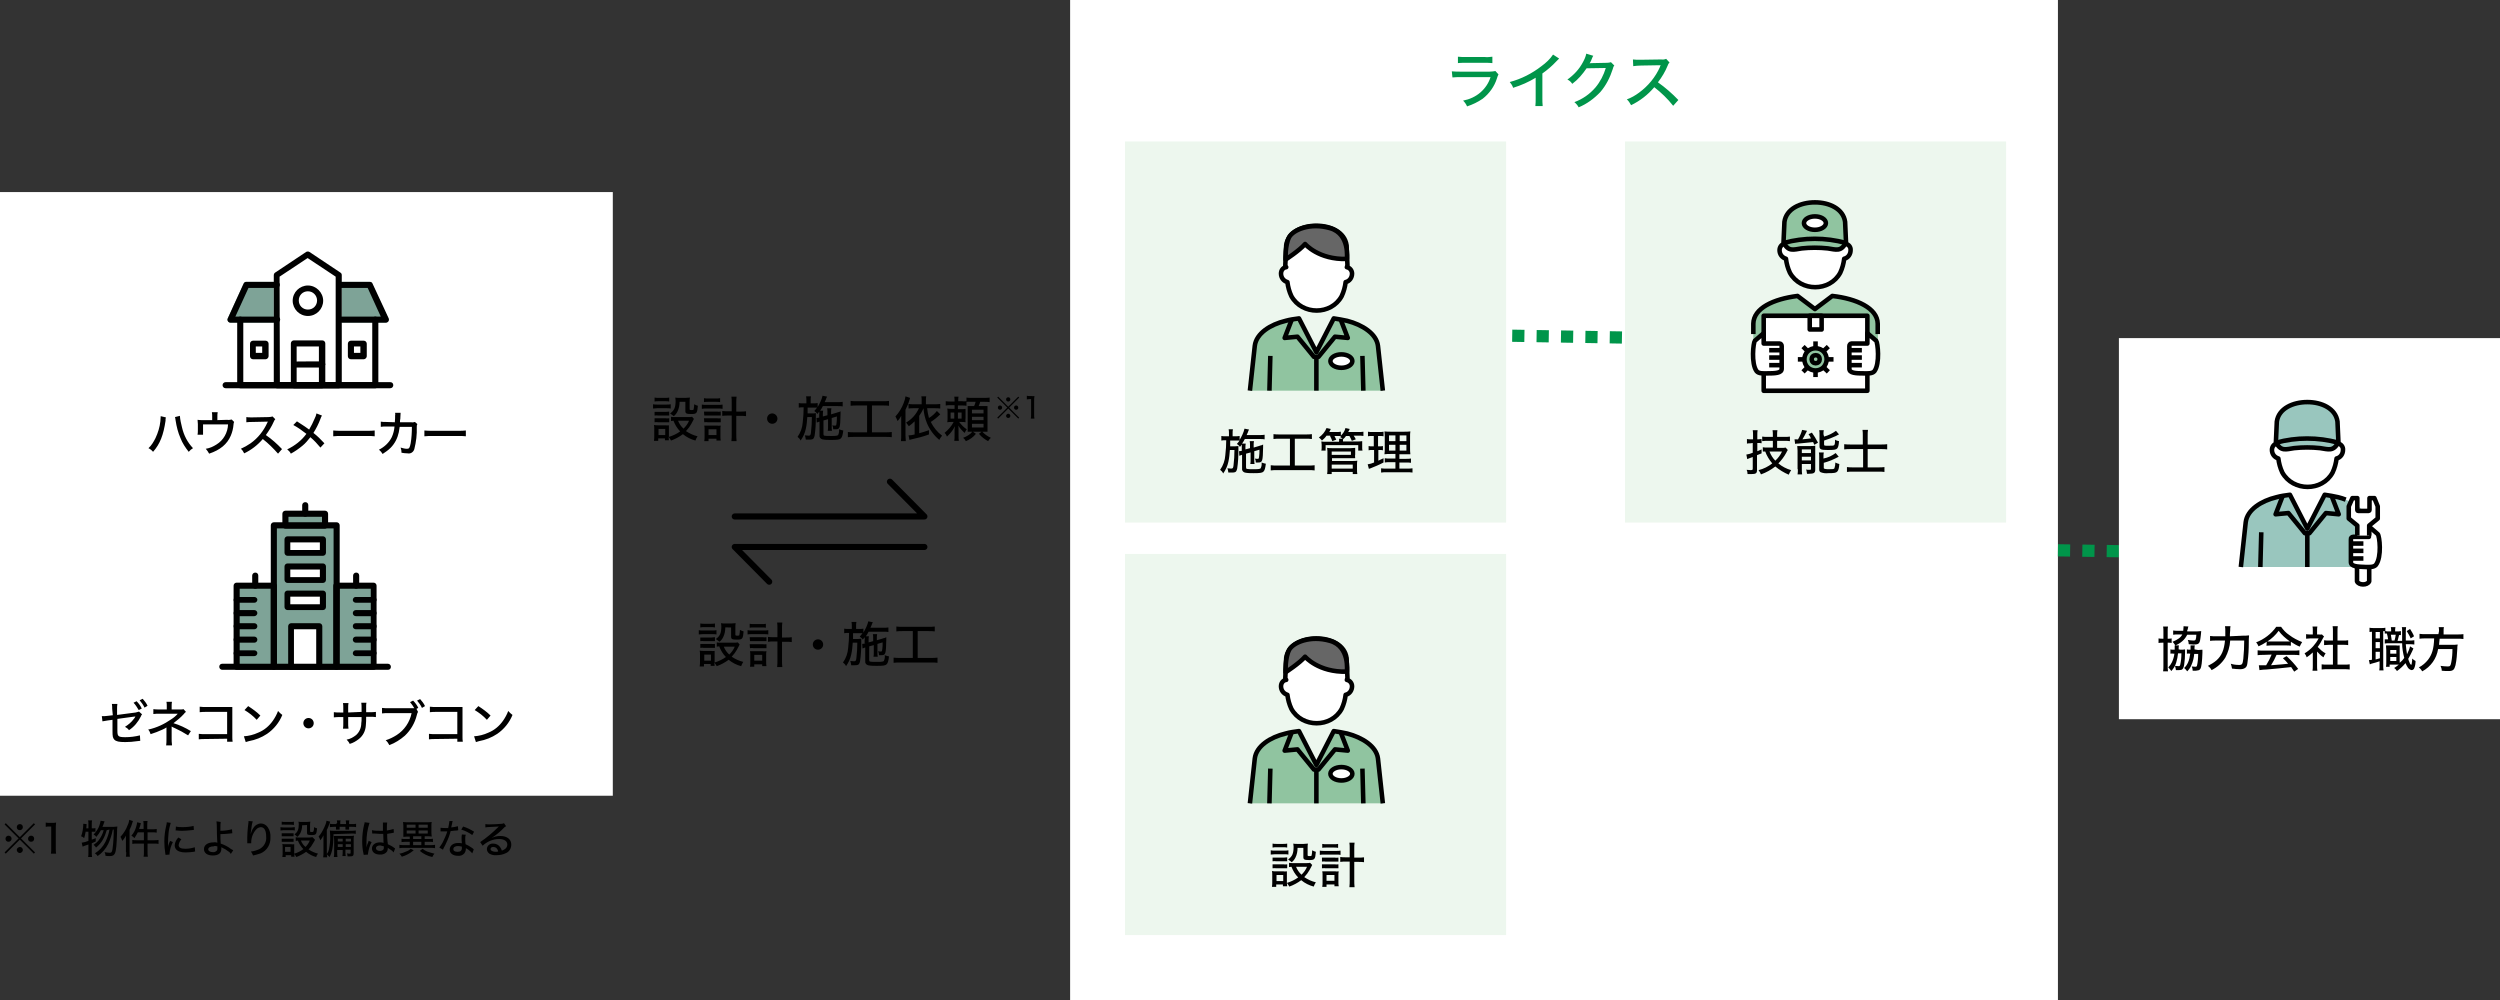 <?xml version="1.0" encoding="utf-8"?>
<!-- Generator: Adobe Illustrator 26.2.1, SVG Export Plug-In . SVG Version: 6.00 Build 0)  -->
<svg version="1.1" id="レイヤー_1" xmlns="http://www.w3.org/2000/svg" xmlns:xlink="http://www.w3.org/1999/xlink" x="0px"
	 y="0px" viewBox="0 0 820 328" style="enable-background:new 0 0 820 328;" xml:space="preserve">
<rect x="0" y="0" width="820" height="328" fill="#333333" stroke="none"/>
<style type="text/css">
	.st0{fill:none;stroke:#000000;stroke-width:2;stroke-linecap:round;stroke-linejoin:round;}
	.st1{fill:#FFFFFF;}
	.st2{fill:#00954A;}
	.st3{fill:none;stroke:#00954A;stroke-width:4;stroke-linejoin:round;stroke-dasharray:4,4;}
	.st4{fill:#EDF7EE;}
	.st5{fill-rule:evenodd;clip-rule:evenodd;fill:#90C4A0;}
	.st6{fill:none;stroke:#000000;stroke-width:1.493;stroke-linejoin:round;stroke-miterlimit:2.613;}
	
		.st7{fill-rule:evenodd;clip-rule:evenodd;fill:#FFFFFF;stroke:#000000;stroke-width:1.493;stroke-linejoin:round;stroke-miterlimit:2.613;}
	.st8{fill:none;stroke:#000000;stroke-width:1.493;stroke-miterlimit:2.613;}
	.st9{fill:#666666;stroke:#000000;stroke-width:1.493;stroke-linejoin:round;stroke-miterlimit:2.613;}
	.st10{fill-rule:evenodd;clip-rule:evenodd;fill:#99C6BE;}
	
		.st11{fill-rule:evenodd;clip-rule:evenodd;fill:#99C6BE;stroke:#000000;stroke-width:1.493;stroke-linejoin:round;stroke-miterlimit:2.613;}
	
		.st12{fill-rule:evenodd;clip-rule:evenodd;fill:#90C4A0;stroke:#000000;stroke-width:1.493;stroke-linejoin:round;stroke-miterlimit:2.613;}
	.st13{fill:#7EA397;}
	.st14{fill:#283133;}
</style>
<g transform="translate(470 1967.002)">
	<path class="st0" d="M-229-1797.6h62.2l-11.3-11.4"/>
	<path class="st0" d="M-166.8-1787.6H-229l11.3,11.4"/>
</g>
<rect x="351" y="0" class="st1" width="324" height="328"/>
<path class="st2" d="M478.1,20.7c0.8-0.1,1.7-0.1,2.5-0.1h6.4c0.8,0,1.7,0,2.5,0.1v-2.1c-0.8,0.1-1.7,0.2-2.5,0.1h-6.3
	c-0.8,0-1.7,0-2.5-0.1V20.7z M476.4,25.4c0.9-0.1,1.8-0.1,2.7-0.1h9.8c-0.6,1.9-1.7,3.6-3.3,5c-1.6,1.4-3.6,2.3-5.7,2.7
	c0.6,0.6,1,1.2,1.3,1.9c1.8-0.6,3.5-1.4,5.1-2.5c2.2-1.7,3.9-4.1,4.7-6.7c0.1-0.4,0.3-0.9,0.5-1.3l-1-1.1c-0.6,0.1-1.2,0.2-1.9,0.2
	h-9.6c-0.9,0-1.8,0-2.8-0.1L476.4,25.4z M509.4,17.9c-1,1.5-2.3,2.7-3.8,3.8c-3.1,2.4-6.6,4.2-10.4,5.2c0.5,0.6,0.9,1.2,1.1,1.9
	c2.6-0.8,5.1-1.9,7.4-3.3v6.7c0,0.9,0,1.8-0.1,2.6h2.4c-0.1-0.9-0.1-1.8-0.1-2.6v-8.1c1.7-1.2,3.2-2.5,4.6-4
	c0.3-0.3,0.6-0.6,0.9-0.9L509.4,17.9z M520.3,17.6c-0.2,1-0.6,1.9-1.1,2.8c-1.2,2.3-3,4.2-5.1,5.7c0.7,0.3,1.2,0.8,1.6,1.4
	c1.9-1.4,3.4-3.2,4.7-5.1l6.3-0.1c-0.7,2.3-1.8,4.5-3.4,6.4c-1.9,2.2-4.2,3.8-6.9,4.8c0.6,0.5,1.1,1.1,1.4,1.7
	c2.7-1.1,5.1-2.9,7.1-5c1.9-2.2,3.2-4.8,4.1-7.6c0.1-0.4,0.2-0.8,0.5-1.1l-1.1-1.1c-0.4,0.1-0.8,0.2-1.3,0.2l-4.8,0.1
	c-0.4,0-0.7,0-0.9,0.1c0.3-0.5,0.6-1.1,0.8-1.7c0.1-0.3,0.2-0.5,0.4-0.8L520.3,17.6z M550.5,32.8c-2-2.1-4.3-4.1-6.7-5.8
	c1.3-1.7,2.4-3.5,3.2-5.5c0.1-0.4,0.3-0.7,0.6-1l-1.1-1.2c-0.5,0.2-1,0.3-1.6,0.2l-6.7,0.1h-0.5c-0.7,0-1.4,0-2.1-0.1l0.1,2.2
	c0.8-0.1,1.7-0.2,2.6-0.2l5.8-0.1c0.3,0,0.4,0,0.6,0c0,0.1,0,0.1-0.1,0.2c-0.1,0.1-0.1,0.2-0.1,0.3c-1.5,3.4-3.9,6.3-6.9,8.5
	c-1.2,0.9-2.6,1.7-4,2.2c0.6,0.5,1,1.2,1.4,1.9c2.9-1.4,5.5-3.4,7.6-5.9c2.3,1.8,4.4,3.8,6.2,6.1L550.5,32.8z"/>
<path class="st3" d="M695,180.8l-20-0.3"/>
<path class="st3" d="M532,110.7l-37-0.6"/>
<rect x="369" y="46.4" class="st4" width="125" height="125"/>
<rect x="369" y="181.7" class="st4" width="125" height="125"/>
<rect x="533" y="46.4" class="st4" width="125" height="125"/>
<g transform="translate(357.171 1749.537)">
	<path class="st5" d="M52.8-1621.4l1.6-14.7c0.5-4.1,5.1-7,10.1-8.2c1.4-0.4,2.9-0.6,4.4-0.8l5.7,11.1l5.7-11.1
		c1.5,0.2,2.9,0.5,4.4,0.8c5,1.3,9.6,4.2,10.1,8.2l1.6,14.7H52.8z"/>
	<path class="st6" d="M52.8-1621.4l1.6-14.7c0.5-4.1,5.1-7,10.1-8.2c1.4-0.4,2.9-0.6,4.4-0.8l5.7,11.1l5.7-11.1
		c1.5,0.2,2.9,0.5,4.4,0.8c5,1.3,9.6,4.2,10.1,8.2l1.6,14.7"/>
	<path class="st6" d="M82.5-1644.9l2.4,6.2l-4.2-0.4l-5.4,6.6h-1.5l-5.4-6.6l-4.2,0.4l2.4-6.2"/>
	<path class="st7" d="M84.6-1661.9C84.6-1661.9,84.6-1661.9,84.6-1661.9c0-0.2,0.1-0.3,0.2-0.5c-0.1-2.2-0.2-4.5-0.3-6.7
		c-0.6-4.3-5.2-6.4-9.9-6.4s-9.3,2.1-9.9,6.4c-0.1,2.2-0.2,4.5-0.3,6.7c0.1,0.2,0.2,0.3,0.3,0.5c0,0,0,0-0.1,0
		c-1,0.2-1.6,1.1-1.6,2.1c0,1.3,0.8,2.4,2.1,2.8c0.2,1.6,0.6,3.1,1.3,4.6c3.5,6.3,13.1,6.3,16.5,0c0.7-1.5,1.1-3,1.3-4.6
		c1.3-0.3,2.1-1.5,2.1-2.8C86.3-1660.8,85.6-1661.7,84.6-1661.9z"/>
	<line class="st8" x1="89.7" y1="-1632.8" x2="90" y2="-1621.4"/>
	<line class="st8" x1="59.2" y1="-1621.4" x2="59.5" y2="-1632.8"/>
	<line class="st8" x1="74.6" y1="-1632.5" x2="74.6" y2="-1621.4"/>
	<path class="st7" d="M82.8-1633.3c2,0,3.6,1,3.6,2.2s-1.6,2.2-3.6,2.2s-3.6-1-3.6-2.2S80.8-1633.3,82.8-1633.3z"/>
	<path class="st9" d="M64.5-1664.4c0,0,4.5-2.9,6.4-5.1c0,0,4.4,5.2,13.7,4.9c0,0,1.1-8.2-5.5-10.1s-12.1,0.6-13.4,2.9
		C64.3-1669.2,64.5-1664.4,64.5-1664.4z"/>
</g>
<g transform="translate(357.171 1884.901)">
	<path class="st5" d="M52.8-1621.4l1.6-14.7c0.5-4.1,5.1-7,10.1-8.2c1.4-0.4,2.9-0.6,4.4-0.8l5.7,11.1l5.7-11.1
		c1.5,0.2,2.9,0.5,4.4,0.8c5,1.3,9.6,4.2,10.1,8.2l1.6,14.7H52.8z"/>
	<path class="st6" d="M52.8-1621.4l1.6-14.7c0.5-4.1,5.1-7,10.1-8.2c1.4-0.4,2.9-0.6,4.4-0.8l5.7,11.1l5.7-11.1
		c1.5,0.2,2.9,0.5,4.4,0.8c5,1.3,9.6,4.2,10.1,8.2l1.6,14.7"/>
	<path class="st6" d="M82.5-1644.9l2.4,6.2l-4.2-0.4l-5.4,6.6h-1.5l-5.4-6.6l-4.2,0.4l2.4-6.2"/>
	<path class="st7" d="M84.6-1661.9C84.6-1661.9,84.6-1661.9,84.6-1661.9c0-0.2,0.1-0.3,0.2-0.5c-0.1-2.2-0.2-4.5-0.3-6.7
		c-0.6-4.3-5.2-6.4-9.9-6.4s-9.3,2.1-9.9,6.4c-0.1,2.2-0.2,4.5-0.3,6.7c0.1,0.2,0.2,0.3,0.3,0.5c0,0,0,0-0.1,0
		c-1,0.2-1.6,1.1-1.6,2.1c0,1.3,0.8,2.4,2.1,2.8c0.2,1.6,0.6,3.1,1.3,4.6c3.5,6.3,13.1,6.3,16.5,0c0.7-1.5,1.1-3,1.3-4.6
		c1.3-0.3,2.1-1.5,2.1-2.8C86.3-1660.8,85.6-1661.7,84.6-1661.9z"/>
	<line class="st8" x1="89.7" y1="-1632.8" x2="90" y2="-1621.4"/>
	<line class="st8" x1="59.2" y1="-1621.4" x2="59.5" y2="-1632.8"/>
	<line class="st8" x1="74.6" y1="-1632.5" x2="74.6" y2="-1621.4"/>
	<path class="st7" d="M82.8-1633.3c2,0,3.6,1,3.6,2.2s-1.6,2.2-3.6,2.2s-3.6-1-3.6-2.2S80.8-1633.3,82.8-1633.3z"/>
	<path class="st9" d="M64.5-1664.4c0,0,4.5-2.9,6.4-5.1c0,0,4.4,5.2,13.7,4.9c0,0,1.1-8.2-5.5-10.1s-12.1,0.6-13.4,2.9
		C64.3-1669.2,64.5-1664.4,64.5-1664.4z"/>
</g>
<rect x="695" y="110.9" class="st1" width="125" height="125"/>
<path d="M719.8,213c0-0.2,0-0.3,0-0.4c0-0.3,0-0.6,0.1-0.9l-1.4,0c0,0.2,0,0.4,0,0.6c0,0.3,0,0.4,0,0.8h-0.2c-0.3,0-0.7,0-1-0.1v1.4
	c0.3,0,0.6-0.1,0.9,0h0.2c-0.3,2.3-0.9,3.7-2,4.7c0.4,0.3,0.7,0.7,1,1.1c0.6-0.6,1.1-1.3,1.4-2.1c0.5-1.1,0.8-2.4,0.9-3.6h1.3
	c0,1.3-0.1,2.6-0.4,3.9c-0.1,0.2-0.2,0.3-0.5,0.3c-0.4,0-0.8-0.1-1.2-0.1c0.2,0.5,0.3,0.9,0.3,1.4c0.4,0,0.6,0,0.7,0
	c0.3,0,0.6,0,0.9-0.1c0.4,0,0.7-0.2,0.9-0.5c0.4-0.6,0.6-2.3,0.7-5.3c0-0.5,0-0.6,0-1c-0.5,0-0.9,0.1-1.4,0.1L719.8,213z
	 M709.6,209.5h-0.2c-0.5,0-0.9,0-1.4-0.1v1.5c0.5-0.1,0.9-0.1,1.4-0.1h0.2v7.5c0,0.6,0,1.3-0.1,1.9h1.6c-0.1-0.6-0.1-1.2-0.1-1.9
	v-7.5h0.2c0.4,0,0.8,0,1.1,0.1v-1.5c-0.4,0.1-0.8,0.1-1.2,0.1H711V207c0-0.5,0-1,0.1-1.5h-1.6c0.1,0.5,0.1,1,0.1,1.6L709.6,209.5z
	 M717.4,206.9c0-0.1,0-0.2,0.1-0.3c0-0.1,0.1-0.2,0.1-0.3c0-0.3,0.1-0.5,0.2-0.8l-1.6-0.1c0,0.1,0,0.2,0,0.3c0,0.4-0.1,0.8-0.1,1.2
	h-1.7c-0.5,0-1.1,0-1.6-0.1v1.4c0.5-0.1,1-0.1,1.6-0.1h1.4c-0.5,1-1.5,1.7-3.2,2.4c0.3,0.3,0.6,0.7,0.9,1.2c0.8-0.3,1.6-0.8,2.3-1.4
	c0.7-0.6,1.2-1.3,1.6-2.1h3c-0.1,1.7-0.2,1.9-0.9,1.9c-0.6,0-1.3-0.1-1.9-0.2c0.2,0.4,0.3,0.9,0.3,1.4c0.7,0,1,0.1,1.5,0.1
	c1.1,0,1.5-0.1,1.8-0.4c0.4-0.4,0.5-1.1,0.7-2.9c0.1-0.8,0.1-0.8,0.1-1.1c-0.5,0-0.9,0.1-1.4,0.1H717.4z M714.6,213
	c0-0.2,0-0.3,0-0.4c0-0.3,0-0.6,0.1-0.9l-1.4,0c0,0.2,0,0.4,0,0.6c0,0.4,0,0.6,0,0.8h-0.5c-0.3,0-0.6,0-0.9-0.1v1.4
	c0.3,0,0.6-0.1,0.8,0h0.5c-0.1,1-0.4,1.9-0.8,2.8c-0.3,0.6-0.7,1.2-1.2,1.7c0.4,0.4,0.7,0.8,1,1.2c0.7-0.8,1.3-1.7,1.6-2.8
	c0.3-1,0.5-2,0.6-3h1.1c0,1.3-0.1,2.5-0.4,3.8c-0.1,0.3-0.2,0.4-0.5,0.4c-0.4,0-0.8-0.1-1.2-0.1c0.2,0.5,0.2,0.9,0.3,1.4
	c0.3,0,0.5,0,0.6,0c0.4,0,0.8,0,1.2-0.1c0.5-0.2,0.7-0.6,0.9-1.6c0.2-1.4,0.3-2.7,0.3-4.1c0-0.5,0-0.6,0-1c-0.5,0.1-0.9,0.1-1.4,0.1
	L714.6,213z M731.4,208.7c0-0.6,0-1,0.1-1.9c0-0.5,0-0.9,0.1-1.4h-1.8c0.1,0.5,0.1,1.1,0.1,1.6c0,0.6,0,1,0,1.7h-3
	c-0.7,0-1.3,0-2-0.1v1.6c0.7-0.1,1.3-0.1,2-0.1h2.9c-0.3,3.1-1.1,5-2.8,6.5c-0.8,0.7-1.8,1.3-2.8,1.8c0.5,0.4,0.9,0.8,1.2,1.4
	c1.8-0.9,3.4-2.3,4.5-4.1c0.9-1.7,1.5-3.6,1.6-5.6h4.6c0,2-0.1,4-0.3,6c-0.2,1.7-0.4,2-1.3,2c-1,0-1.9-0.1-2.8-0.4
	c0.2,0.5,0.3,1.1,0.4,1.6c0.9,0.1,1.8,0.2,2.7,0.2c0.6,0,1.2-0.1,1.7-0.5c0.4-0.3,0.6-0.8,0.7-1.9c0.3-2.1,0.4-4.2,0.4-6.4
	c0-0.8,0-1.5,0.1-2.3c-0.7,0.1-1.3,0.1-2,0.1L731.4,208.7z M743.4,211.8c0.4,0,0.9-0.1,1.3-0.1h5.3c0.5,0,0.9,0,1.4,0.1v-1.3
	c0.9,0.6,1.9,1.2,2.9,1.6c0.2-0.5,0.5-1,0.8-1.5c-1.5-0.6-2.9-1.3-4.2-2.3c-1.1-0.7-2-1.7-2.7-2.7h-1.6c-1.6,2.3-4,4.1-6.6,5.1
	c0.4,0.4,0.6,0.9,0.8,1.3c0.9-0.4,1.8-0.9,2.7-1.5L743.4,211.8z M744.7,210.4c-0.3,0-0.7,0-1,0c1.4-0.9,2.7-2.1,3.7-3.5
	c1,1.4,2.3,2.5,3.7,3.5c-0.3,0-0.7,0-1.1,0L744.7,210.4z M745.1,214.7c-0.5,1.2-1.1,2.4-1.8,3.5c-0.6,0-0.6,0-0.8,0
	c-0.4,0-0.6,0-0.7,0c-0.2,0-0.5,0-0.9,0l0.2,1.6c0.8-0.1,1.5-0.2,2.3-0.2c2.4-0.2,5.4-0.5,8.1-0.8c0.3,0.4,0.5,0.7,1,1.5l1.3-0.9
	c-1.1-1.5-2.4-2.9-3.8-4.2l-1.2,0.7c0.8,0.7,1.1,1.1,1.7,1.8c-1.8,0.2-1.8,0.2-5.6,0.5c0.7-1.1,1.3-2.2,1.8-3.4h5.6
	c0.6,0,1.2,0,1.9,0.1v-1.6c-0.6,0.1-1.2,0.1-1.9,0.1h-9.9c-0.6,0-1.2,0-1.9-0.1v1.6c0.6-0.1,1.2-0.1,1.9-0.1L745.1,214.7z
	 M760,213.7c0.6,0.7,1.3,1.4,2.1,1.9c0.2-0.5,0.4-0.9,0.7-1.3c-1-0.5-1.8-1.3-2.6-2.1c0.7-0.9,1.2-1.8,1.7-2.8
	c0.1-0.2,0.2-0.4,0.4-0.6l-0.7-0.7c-0.3,0-0.6,0.1-0.9,0H760v-1.4c0-0.4,0-0.8,0.1-1.2h-1.6c0.1,0.4,0.1,0.8,0.1,1.2v1.4h-0.9
	c-0.4,0-0.8,0-1.3-0.1v1.5c0.4,0,0.9-0.1,1.3-0.1h2.8c-0.5,1-1.1,1.8-1.8,2.6c-0.8,0.9-1.8,1.7-2.8,2.3c0.3,0.4,0.6,0.9,0.7,1.3
	c0.7-0.5,1.4-1,2-1.6v4.4c0,0.5,0,1.1-0.1,1.6h1.6c-0.1-0.5-0.1-1.1-0.1-1.6V213.7z M766.7,211.5h1.9c0.6,0,1.1,0,1.6,0.1V210
	c-0.5,0.1-1,0.1-1.6,0.1h-1.9v-3.1c0-0.5,0-1.1,0.1-1.6h-1.7c0.1,0.5,0.1,1.1,0.1,1.6v3.1h-1.3c-0.5,0-1.1,0-1.6-0.1v1.6
	c0.5,0,1-0.1,1.6-0.1h1.3v6.5h-1.9c-0.6,0-1.2,0-1.8-0.1v1.7c0.6-0.1,1.2-0.1,1.8-0.1h5.6c0.6,0,1.2,0,1.8,0.1v-1.7
	c-0.6,0.1-1.2,0.1-1.8,0.1h-2.2L766.7,211.5z M782.4,205.9c-0.4,0.1-0.9,0.1-1.3,0.1h-2.6c-0.4,0-0.8,0-1.3-0.1v1.4
	c0.3,0,0.5-0.1,0.8-0.1v9.2c-0.4,0.1-0.8,0.1-1,0.1l0.3,1.4c0.2-0.1,0.4-0.1,0.5-0.2c1.3-0.3,1.7-0.5,2.7-0.8v1.3
	c0,0.6,0,1.1-0.1,1.7h1.4c-0.1-0.6-0.1-1.1-0.1-1.7v-11.2c0.2,0,0.3,0,0.5,0v0.8c0.3,0,0.4,0,0.7,0c0.2,0.6,0.3,1.3,0.4,1.9H783
	c-0.3,0-0.5,0-0.8,0v1.4c0.3-0.1,0.6-0.1,0.8-0.1h4.9c0,1.6,0.3,3.3,0.7,4.8c-0.4,0.6-0.9,1.1-1.5,1.6v-4.2c0-0.5,0-1,0-1.5
	c-0.4,0-0.7,0.1-1.1,0h-2.3c-0.4,0-0.7,0-1.1,0c0,0.5,0.1,1,0.1,1.5v4.1c0,0.5,0,1-0.1,1.4h1.2V218h2c0.4,0,0.7,0,1,0
	c-0.5,0.4-1,0.8-1.5,1.1c0.4,0.3,0.7,0.6,0.9,1c1-0.7,2-1.6,2.8-2.6c0.2,0.5,0.5,1,0.8,1.5c0.3,0.4,0.7,0.7,1.2,0.8
	c0.4,0,0.8-0.3,0.9-0.7c0.3-0.7,0.4-1.5,0.4-2.3c-0.4-0.2-0.8-0.5-1.1-0.8c0,0.4,0,0.9-0.1,1.3c0,0.3-0.1,0.6-0.2,0.8
	c-0.3-0.2-0.5-0.5-0.6-0.9c-0.2-0.4-0.3-0.7-0.4-1.1c0.5-0.8,0.9-1.7,1.3-2.5c0.2-0.5,0.3-0.7,0.4-0.9l-1.1-0.7
	c-0.2,0.9-0.6,1.8-1,2.6c-0.2-1.1-0.3-2.2-0.4-3.3h1c0.6,0,1.2,0,1.8,0.1V210c-0.6,0.1-1.2,0.1-1.8,0.1h-1c0-0.8,0-1.9,0-2.5
	c0-0.6,0-1.3,0.1-1.9h-1.4c0.1,0.4,0.1,0.7,0.1,1.1c0,1.4,0,2.6,0,3.4h-1.5c0.2-0.6,0.3-1.3,0.5-1.9c0.2,0,0.4,0,0.6,0V207
	c-0.4,0.1-0.8,0.1-1.2,0.1h-0.7v-0.1c0-0.4,0-0.9,0.1-1.3h-1.5c0.1,0.4,0.1,0.9,0.1,1.3v0.1h-0.8c-0.4,0-0.7,0-1.1-0.1L782.4,205.9z
	 M779.2,207.3h1.4v2.1h-1.4L779.2,207.3z M779.2,210.6h1.4v2h-1.4L779.2,210.6z M779.2,213.8h1.4v2.1c-0.7,0.2-0.9,0.3-1.4,0.4
	L779.2,213.8z M784.5,210.1c-0.1-0.6-0.2-1.3-0.3-1.9h1.6c-0.1,0.7-0.2,1.3-0.4,1.9H784.5z M784,213.2h2v1.2h-2V213.2z M784,215.5h2
	v1.3h-2V215.5z M789.4,207c0.5,0.8,1,1.6,1.3,2.4l1.1-0.7c-0.3-0.8-0.8-1.6-1.3-2.4L789.4,207z M799.8,208h-4.3
	c-0.6,0-1.3,0-1.9-0.1v1.6c0.6-0.1,1.3-0.1,1.9-0.1h2.9c-0.1,3.4-0.7,5.3-2,7c-0.8,1-1.8,1.9-3,2.5c0.4,0.3,0.8,0.8,1.1,1.3
	c2.8-1.5,4.7-4.2,5.2-7.3h4.7c0,1.5-0.1,2.9-0.4,4.4c-0.2,1.1-0.4,1.3-1.1,1.3c-0.8,0-1.6-0.1-2.4-0.2c0.2,0.5,0.4,1,0.4,1.6
	c0.9,0.1,1.6,0.1,2.2,0.1c1.5,0,1.9-0.4,2.3-1.9c0.4-1.8,0.5-3.7,0.6-5.5c0-0.4,0-0.7,0.1-1.1l0-0.2c-0.6,0.1-1.1,0.1-1.7,0.1h-4.4
	c0.1-0.9,0.1-1,0.2-2h5.9c0.6,0,1.3,0,1.9,0.1v-1.6c-0.6,0.1-1.3,0.1-1.9,0.1h-4.6v-1.1c0-0.5,0-0.9,0.1-1.3h-1.7
	c0.1,0.4,0.1,0.9,0.1,1.3L799.8,208z"/>
<g transform="translate(754.697 1743.083)">
	<path class="st10" d="M-19.7-1557.1l1.6-14.7c0.5-4.1,5.1-7,10.1-8.2c1.4-0.4,2.9-0.6,4.4-0.8l5.7,11.1l5.7-11.1
		c1.5,0.2,3,0.5,4.4,0.8c5,1.3,9.6,4.2,10.1,8.2l1.6,14.7L-19.7-1557.1z"/>
	<path class="st6" d="M-19.7-1557.1l1.6-14.7c0.5-4.1,5.1-7,10.1-8.2c1.4-0.4,2.9-0.6,4.4-0.8l5.7,11.1l5.7-11.1
		c1.5,0.2,3,0.5,4.4,0.8c0.9,0.2,1.7,0.5,2.5,0.8"/>
	<path class="st6" d="M10-1580.6l2.4,6.2l-4.2-0.4l-5.4,6.6H1.3l-5.4-6.6l-4.2,0.4l2.4-6.2"/>
	<line class="st8" x1="-13.3" y1="-1557.1" x2="-13" y2="-1568.5"/>
	<line class="st8" x1="2.1" y1="-1568.2" x2="2.1" y2="-1557.1"/>
	<path class="st7" d="M-7.4-1597.6c-0.2,0-0.3,0-0.5,0c-1,0.2-1.6,1.1-1.6,2.1c0,1.3,0.8,2.4,2.1,2.8c0.2,1.6,0.6,3.1,1.3,4.6
		c3.5,6.3,13.1,6.3,16.5,0c0.7-1.5,1.1-3,1.3-4.6c1.3-0.3,2.1-1.5,2.1-2.8c0.1-1-0.6-1.9-1.6-2.1c-0.2,0-0.3,0-0.5,0"/>
	<path class="st11" d="M2.1-1611.2c4.7,0,9.3,2.1,9.9,6.4c0.1,2.2,0.2,4.5,0.3,6.7c-1.6,3.2-3.2,2.4-6,2c-2.8-0.3-5.7-0.3-8.5,0
		c-2.8,0.4-4.4,1.2-6-2c0.1-2.2,0.2-4.5,0.3-6.7C-7.3-1609.1-2.6-1611.2,2.1-1611.2L2.1-1611.2z"/>
	<path class="st8" d="M12.2-1597.9c-6.6-1.8-13.7-1.8-20.3,0"/>
	<path class="st7" d="M18.4-1557.3l0,4.9c0.5,1.3,3.4,1.4,4,0c0-1.2,0-2.5,0-4.9"/>
	<path class="st7" d="M25.2-1567.9l-2.9-2.5l0,0l0,3.4l-5.2,0c-0.4,0-0.8,0.4-0.7,0.8c0,0,0,0,0,0.1l0,7.4c0,1.4,2,1.5,5,1.6
		c1.1,0,2.5,0.1,3.2-0.7C26.6-1560.4,25.8-1567.3,25.2-1567.9L25.2-1567.9z"/>
	<line class="st8" x1="16.4" y1="-1559.9" x2="20.5" y2="-1559.9"/>
	<line class="st8" x1="16.4" y1="-1562.4" x2="20.5" y2="-1562.4"/>
	<line class="st8" x1="16.4" y1="-1564.8" x2="20.5" y2="-1564.8"/>
	<path class="st7" d="M22.4-1567.4v-3.3l2.8-2.3v-4l-1.1-2.7h-1.6v3.9c0,0.2-0.2,0.3-0.3,0.3h-3.4c-0.2,0-0.3-0.2-0.3-0.3v-3.9h-1.6
		l-1.2,2.7v4l2.8,2.3v3.3"/>
</g>
<path d="M581.4,146.8h-1.7c-0.5,0-1,0-1.5-0.1v1.4c0.4,0,0.4,0,0.8,0c0.5,1.4,1.3,2.7,2.3,3.9c-1.3,1-2.8,1.8-4.5,2.2
	c0.3,0.4,0.6,0.9,0.8,1.4c1.7-0.6,3.3-1.5,4.7-2.6c1.3,1.1,2.8,2,4.4,2.7c0.2-0.5,0.5-1,0.8-1.5c-1.5-0.4-3-1.2-4.2-2.2
	c1-1,1.9-2.2,2.6-3.5c0.1-0.3,0.3-0.6,0.5-0.9l-0.7-0.8c-0.4,0.1-0.8,0.1-1.1,0.1h-1.7v-2.3h2.4c0.6,0,1.2,0,1.8,0.1v-1.5
	c-0.6,0.1-1.2,0.1-1.8,0.1h-2.4v-0.6c0-0.5,0-1.1,0.1-1.6h-1.6c0.1,0.5,0.1,1.1,0.1,1.6v0.6h-1.7c-0.6,0-1.2,0-1.8-0.1v1.5
	c0.6-0.1,1.2-0.1,1.8-0.1h1.7V146.8z M584.5,148.1c-0.5,1.1-1.3,2.2-2.2,3c-0.8-0.8-1.5-1.9-1.9-3H584.5z M574.9,145.3v3.2
	c-0.7,0.3-1.4,0.5-2.1,0.6l0.3,1.5c0.2-0.1,0.4-0.2,0.7-0.3c0.3-0.1,0.3-0.1,1.1-0.4v3.8c0,0.4-0.1,0.5-0.7,0.5
	c-0.4,0-0.9-0.1-1.3-0.1c0.2,0.4,0.3,0.9,0.3,1.4c0.5,0,0.8,0,1.2,0c1.6,0,1.9-0.3,1.9-1.4v-4.8c0.5-0.2,0.5-0.2,1.5-0.6l0-1.3
	c-0.7,0.3-1,0.4-1.4,0.6v-2.7h0.3c0.4,0,0.7,0,1.1,0.1V144c-0.4,0-0.7,0.1-1.1,0.1h-0.3v-1.4c0-0.5,0-1.1,0.1-1.6h-1.6
	c0.1,0.5,0.1,1.1,0.1,1.6v1.4h-0.7c-0.4,0-0.8,0-1.3-0.1v1.5c0.4-0.1,0.8-0.1,1.2-0.1L574.9,145.3z M589.6,144.1c-0.1,0-0.1,0-0.2,0
	c-0.1,0-0.6,0-0.8,0l0.2,1.5c0.3-0.1,0.7-0.1,1-0.1c1.2-0.1,3.9-0.4,4.9-0.5c0.1,0.3,0.2,0.5,0.4,0.9l1.2-0.7
	c-0.6-1.2-1.3-2.3-2-3.3l-1.1,0.5c0.3,0.4,0.6,0.9,0.8,1.4c-1.1,0.1-1.5,0.2-2.8,0.3c0.4-0.6,1-1.8,1.2-2.2c0.1-0.2,0.2-0.4,0.3-0.6
	l-1.6-0.3c-0.3,1.1-0.8,2.2-1.4,3.2L589.6,144.1z M598.1,142.4c0-0.4,0-0.9,0.1-1.3h-1.5c0.1,0.5,0.1,0.9,0.1,1.4v3.9
	c0,1,0.5,1.2,2.7,1.2c2.1,0,2.7-0.1,3.1-0.5c0.3-0.4,0.5-0.9,0.6-2.4c-0.5-0.1-0.9-0.2-1.3-0.5c0,1.3-0.1,1.6-0.3,1.8
	c-0.2,0.2-0.6,0.2-2,0.2c-1.2,0-1.3,0-1.3-0.5v-1.2c1.3-0.4,2.6-0.9,3.9-1.5c0.7-0.4,0.7-0.4,1-0.5l-1-1.2c-1.2,0.9-2.5,1.5-3.9,1.9
	L598.1,142.4z M598.1,149.8c0-0.5,0-0.9,0.1-1.4h-1.6c0.1,0.5,0.1,0.9,0.1,1.4v4.1c0,0.5,0.1,0.8,0.5,1c0.8,0.3,1.6,0.4,2.5,0.3
	c1.9,0,2.5-0.1,2.9-0.5c0.4-0.4,0.6-1.1,0.7-2.5c-0.5-0.1-0.9-0.3-1.3-0.5c0,0.6-0.1,1.3-0.3,1.9c-0.2,0.3-0.6,0.3-1.8,0.3
	c-0.4,0-0.9,0-1.3-0.1c-0.4-0.1-0.4-0.2-0.4-0.4v-1.6c0.8-0.2,1.6-0.5,2.4-0.8c0.5-0.2,2-0.9,2.5-1.2l-1-1.2c-1.2,0.9-2.5,1.5-4,1.8
	L598.1,149.8z M589.7,153.9c0,0.6,0,1.1-0.1,1.7h1.5c-0.1-0.6-0.1-1.1-0.1-1.7v-1.7h3v1.6c0,0.3-0.1,0.3-0.5,0.3
	c-0.4,0-0.8,0-1.1-0.1c0.2,0.4,0.2,0.9,0.3,1.4c0.3,0,0.4,0,0.6,0c1.7,0,2.1-0.3,2.1-1.4v-6.8c0-0.3,0-0.7,0-1
	c-0.5,0.1-1,0.1-1.5,0.1h-3.2c-0.4,0-0.8,0-1.2,0c0,0.5,0.1,1,0.1,1.5V153.9z M591,147.4h3v1.2h-3V147.4z M591,149.8h3v1.2h-3V149.8
	z M611.1,145.8h-4c-0.7,0-1.4,0-2.2-0.1v1.7c0.7-0.1,1.4-0.1,2.2-0.1h4v6h-3.4c-0.6,0-1.3,0-1.9-0.1v1.6c0.6-0.1,1.3-0.1,1.9-0.1
	h8.5c0.6,0,1.3,0,1.9,0.1v-1.6c-0.6,0.1-1.3,0.1-1.9,0.1h-3.6v-6h4.4c0.7,0,1.3,0,2,0.1v-1.7c-0.7,0.1-1.4,0.1-2.1,0.1h-4.3v-3
	c0-0.6,0-1.2,0.1-1.8h-1.8c0.1,0.6,0.1,1.2,0.1,1.8V145.8z"/>
<g transform="translate(652.793 1741.873)">
	<path class="st5" d="M-77.7-1621.4l0-14.7c0.5-4.1,5.1-7,10.1-8.2c1.4-0.4,2.9-0.6,4.4-0.8l5.7,4.7l5.7-4.7
		c1.5,0.2,2.9,0.5,4.4,0.8c5,1.3,10.1,4.2,10.6,8.2l-0.1,14.7H-77.7z"/>
	<path class="st7" d="M-74.3-1619.4v5.7h34v-24.6h-34v8.9"/>
	<path class="st7" d="M-37.4-1630.1l-2.9-2.5l0,0l0,3.4l-5.2,0c-0.4,0-0.7,0.4-0.7,0.8c0,0,0,0,0,0.1l0,7.4c0,1.4,2,1.5,5,1.5
		c1.1,0,2.5,0.1,3.2-0.7C-36.1-1622.6-36.9-1629.5-37.4-1630.1L-37.4-1630.1z"/>
	<line class="st8" x1="-46.2" y1="-1627" x2="-42.1" y2="-1627"/>
	<line class="st8" x1="-46.2" y1="-1624.6" x2="-42.1" y2="-1624.6"/>
	<line class="st8" x1="-46.2" y1="-1622.1" x2="-42.1" y2="-1622.1"/>
	<path class="st7" d="M-77.2-1630.1l2.9-2.5l0,0l0,3.4l5.2,0c0.4,0,0.7,0.4,0.7,0.8c0,0,0,0,0,0.1l0,7.4c0,1.4-2,1.5-5,1.5
		c-1.1,0-2.5,0.1-3.2-0.7C-78.5-1622.6-77.7-1629.5-77.2-1630.1L-77.2-1630.1z"/>
	<line class="st8" x1="-68.4" y1="-1627" x2="-72.5" y2="-1627"/>
	<line class="st8" x1="-68.4" y1="-1624.6" x2="-72.5" y2="-1624.6"/>
	<line class="st8" x1="-68.4" y1="-1622.1" x2="-72.5" y2="-1622.1"/>
	<path class="st6" d="M-77.7-1632.3l0-3.4c0.1-5.1,6.6-8.1,14.5-9.1l5.7,4.3l5.7-4.3c8,0.9,14.8,4,14.9,9.1l0,3.4"/>
	<path class="st7" d="M-67-1661.9c-0.2,0-0.3,0-0.5,0c-1,0.2-1.6,1.1-1.6,2.1c0,1.3,0.8,2.4,2.1,2.8c0.2,1.6,0.6,3.1,1.3,4.6
		c3.5,6.3,13.1,6.3,16.5,0c0.7-1.5,1.1-3,1.3-4.6c1.3-0.3,2.1-1.5,2.1-2.8c0.1-1-0.6-1.9-1.6-2.1c-0.2,0-0.3,0-0.5,0"/>
	<path class="st12" d="M-57.5-1675.5c4.7,0,9.3,2.1,9.9,6.4c0.1,2.2,0.2,4.5,0.3,6.7c-1.6,3.2-3.2,2.4-6,2c-2.8-0.3-5.7-0.3-8.5,0
		c-2.8,0.4-4.4,1.2-6-2c0.1-2.2,0.2-4.5,0.3-6.7C-66.9-1673.4-62.2-1675.5-57.5-1675.5L-57.5-1675.5z"/>
	<path class="st8" d="M-47.4-1662.2c-6.6-1.8-13.7-1.8-20.3,0"/>
	<path class="st7" d="M-57.5-1670.9c2,0,3.6,1,3.6,2.2c0,1.2-1.6,2.2-3.6,2.2s-3.6-1-3.6-2.2S-59.5-1670.9-57.5-1670.9z"/>
	<path class="st6" d="M-59.2-1638.3h3.9v4.5h-3.9V-1638.3z"/>
	<path class="st12" d="M-54.7-1626.6c-1.4-1.4-3.8-1.4-5.2,0s-1.4,3.8,0,5.2c1.4,1.4,3.8,1.4,5.2,0
		C-53.3-1622.9-53.3-1625.2-54.7-1626.6C-54.7-1626.6-54.7-1626.6-54.7-1626.6z"/>
	<path class="st6" d="M-56.3-1625c-0.5-0.5-1.4-0.5-1.9,0c-0.5,0.5-0.5,1.4,0,1.9c0.5,0.5,1.4,0.5,1.9,0
		C-55.8-1623.6-55.8-1624.5-56.3-1625C-56.3-1625-56.3-1625-56.3-1625z"/>
	<line class="st8" x1="-53.1" y1="-1628.2" x2="-54.8" y2="-1626.6"/>
	<line class="st8" x1="-57.3" y1="-1629.9" x2="-57.3" y2="-1627.6"/>
	<line class="st8" x1="-61.4" y1="-1628.2" x2="-59.8" y2="-1626.6"/>
	<line class="st8" x1="-63.1" y1="-1624" x2="-60.8" y2="-1624"/>
	<line class="st8" x1="-61.4" y1="-1619.9" x2="-59.8" y2="-1621.5"/>
	<line class="st8" x1="-57.3" y1="-1618.2" x2="-57.3" y2="-1620.5"/>
	<line class="st8" x1="-53.1" y1="-1619.9" x2="-54.8" y2="-1621.5"/>
	<line class="st8" x1="-51.4" y1="-1624" x2="-53.7" y2="-1624"/>
</g>
<path d="M330.7,133.4l-3.3-3.3l-0.3,0.3l3.3,3.3l-3.3,3.3l0.3,0.3l3.3-3.3l3.3,3.3l0.3-0.3l-3.3-3.3l3.3-3.3l-0.3-0.3L330.7,133.4z
	 M330.7,130.3c-0.4,0-0.7,0.3-0.7,0.7c0,0.4,0.3,0.7,0.7,0.7c0.4,0,0.7-0.3,0.7-0.7c0,0,0,0,0,0
	C331.4,130.6,331.1,130.3,330.7,130.3L330.7,130.3z M328,133c-0.4,0-0.7,0.3-0.7,0.7c0,0,0,0,0,0c0,0.4,0.3,0.7,0.7,0.7
	c0.4,0,0.7-0.3,0.7-0.7c0,0,0,0,0,0C328.7,133.3,328.4,133,328,133L328,133z M333.3,133c-0.4,0-0.7,0.3-0.7,0.7s0.3,0.7,0.7,0.7
	c0.4,0,0.7-0.3,0.7-0.7S333.7,133,333.3,133C333.3,133,333.3,133,333.3,133L333.3,133z M330.7,135.7L330.7,135.7
	C330.6,135.7,330.6,135.7,330.7,135.7L330.7,135.7c-0.4,0-0.7,0.4-0.7,0.7c0,0.4,0.3,0.7,0.7,0.7c0.4,0,0.7-0.3,0.7-0.7
	C331.4,136.1,331.1,135.7,330.7,135.7C330.7,135.7,330.7,135.7,330.7,135.7z M336.8,131c0.3,0,0.6-0.1,0.9-0.1h0.5v5.2
	c0,0.4,0,0.8-0.1,1.2h1.2c-0.1-0.4-0.1-0.8-0.1-1.2v-4.6c0-0.5,0-1,0.1-1.6c-0.3,0-0.6,0.1-0.9,0h-0.7c-0.3,0-0.6,0-0.9-0.1
	L336.8,131z"/>
<path d="M6.5,274.6L1.9,270l-0.4,0.4l4.6,4.6l-4.6,4.6l0.4,0.4l4.6-4.6l4.6,4.6l0.4-0.4l-4.6-4.6l4.6-4.6l-0.4-0.4L6.5,274.6z
	 M6.5,270.3c-0.5,0-1,0.4-1,1c0,0.6,0.4,1,1,1c0.5,0,1-0.4,1-1c0,0,0,0,0,0C7.5,270.7,7.1,270.3,6.5,270.3
	C6.5,270.3,6.5,270.3,6.5,270.3L6.5,270.3z M2.8,274.1c-0.5,0-1,0.4-1,1c0,0,0,0,0,0c0,0.6,0.4,1,1,1c0.5,0,1-0.4,1-1c0,0,0,0,0,0
	C3.8,274.5,3.3,274.1,2.8,274.1z M10.2,274.1c-0.5,0-1,0.4-1,1s0.4,1,1,1s1-0.4,1-1S10.8,274.1,10.2,274.1z M6.5,277.8L6.5,277.8
	C6.5,277.9,6.5,277.9,6.5,277.8L6.5,277.8c-0.6,0.1-1,0.5-1,1c0,0.5,0.5,1,1,1c0.5,0,1-0.5,1-1C7.5,278.3,7.1,277.8,6.5,277.8
	C6.5,277.8,6.5,277.8,6.5,277.8z M15,271.2c0.4-0.1,0.8-0.1,1.2-0.1h0.6v7.3c0,0.5,0,1.1-0.1,1.6h1.7c-0.1-0.5-0.1-1.1-0.1-1.6V272
	c0-0.7,0-1.4,0.1-2.2c-0.4,0.1-0.8,0.1-1.2,0.1h-1c-0.4,0-0.8,0-1.2-0.1V271.2z M35.9,272.1c-0.2,1.4-0.7,2.7-1.3,4
	c-0.8,1.6-2,2.9-3.5,3.8c0.4,0.2,0.7,0.5,0.9,0.9c1.5-1,2.7-2.4,3.5-4c0.7-1.5,1.2-3.1,1.5-4.7h0.3c0,2.1-0.1,4.3-0.4,6.4
	c-0.2,1-0.3,1.2-0.9,1.2c-0.6,0-1.1-0.1-1.7-0.2c0.2,0.4,0.3,0.8,0.3,1.2c0.5,0.1,0.9,0.1,1.4,0.1c1,0,1.4-0.3,1.7-0.9
	c0.4-0.8,0.6-3.1,0.7-7.1c0-0.6,0-1.1,0.1-1.7c-0.4,0-0.7,0.1-1.1,0.1h-3.8c0.1-0.3,0.2-0.5,0.3-0.7c0.3-0.8,0.3-0.8,0.4-1.1
	l-1.3-0.2c-0.2,1.1-0.5,2.1-1.1,3c-0.3,0.5-0.7,1-1.2,1.5c0.4,0.2,0.7,0.5,0.9,0.8c0.6-0.7,1.1-1.4,1.5-2.2H34
	c-0.3,1.2-0.9,2.4-1.7,3.4c-0.4,0.5-1,1-1.6,1.4c0.3,0.2,0.6,0.6,0.8,0.9c0.9-0.7,1.7-1.6,2.3-2.7c0.5-0.9,0.9-1.9,1.2-3L35.9,272.1
	z M29,272.8v3c-0.7,0.3-1.4,0.5-2.2,0.6l0.3,1.3c0.2-0.1,0.4-0.2,0.7-0.3c0.3-0.1,0.7-0.2,1.2-0.4v2.7c0,0.5,0,1-0.1,1.4h1.3
	c-0.1-0.5-0.1-0.9-0.1-1.4v-3.1c0.5-0.2,0.7-0.3,1.3-0.6l0-1.1c-0.6,0.3-0.8,0.3-1.3,0.5v-2.6h0.4c0.3,0,0.5,0,0.8,0v-1.2
	c-0.3,0.1-0.6,0.1-0.8,0.1h-0.4v-1.5c0-0.4,0-0.7,0.1-1.1h-1.3c0.1,0.4,0.1,0.7,0.1,1.1v1.5h-0.7c0-0.1,0.1-0.6,0.1-1.4l-1.1-0.1
	c0,0.2,0,0.3,0,0.5c0,0.6-0.1,1.2-0.2,1.8c-0.1,0.6-0.3,1.3-0.5,1.8c0.4,0.1,0.7,0.3,1,0.6c0.2-0.7,0.4-1.4,0.5-2.1H29z M47.1,271.9
	h-1.5c0.1-0.3,0.2-0.6,0.4-1.1c0.1-0.4,0.1-0.5,0.2-0.8l-1.2-0.3c-0.1,0.6-0.2,1.1-0.4,1.7c-0.3,1-0.8,1.9-1.5,2.7
	c0.4,0.2,0.7,0.5,1,0.8c0.4-0.6,0.8-1.3,1.1-1.9h2v2.6h-2.4c-0.5,0-0.9,0-1.4-0.1v1.3c0.5-0.1,0.9-0.1,1.4-0.1h2.4v2.9
	c0,0.5,0,1-0.1,1.4h1.4c-0.1-0.5-0.1-1-0.1-1.4v-2.9h2.2c0.5,0,0.9,0,1.4,0.1v-1.3c-0.5,0.1-0.9,0.1-1.4,0.1h-2.2V273H50
	c0.4,0,0.8,0,1.4,0.1v-1.2c-0.5,0.1-0.9,0.1-1.4,0.1h-1.7v-1.3c0-0.5,0-0.9,0.1-1.4H47c0.1,0.4,0.1,0.9,0.1,1.4L47.1,271.9z
	 M41.4,279.5c0,0.5,0,1-0.1,1.5h1.3c-0.1-0.5-0.1-1-0.1-1.5v-7.3c0.4-0.8,0.7-1.5,0.9-2.3c0.1-0.3,0.1-0.4,0.2-0.6l-1.2-0.4
	c-0.1,0.6-0.2,1.1-0.5,1.7c-0.5,1.4-1.3,2.7-2.4,3.9c0.3,0.4,0.4,0.8,0.6,1.3c0.5-0.5,0.9-1.1,1.2-1.7c0,0.5,0,1,0,1.5V279.5z
	 M54.7,269.7c0,0.4-0.1,0.8-0.2,1.2c-0.4,1.7-0.6,3.4-0.6,5.1c0,1.3,0.1,2.6,0.3,3.8c0,0.2,0.1,0.4,0.1,0.6l1.3-0.1
	c0-0.1,0-0.2,0-0.3c0.1-1.3,0.5-2.6,1.1-3.8l-0.9-0.4c-0.3,0.6-0.6,1.3-0.7,2h0v-1.2c0-1.2,0.1-2.4,0.2-3.5c0.1-1.1,0.4-2.1,0.7-3.2
	L54.7,269.7z M57.6,272.4c0.1,0,0.2,0,0.4,0c0.6,0.1,1.3,0.1,1.9,0.1c0.9,0,1.8-0.1,2.8-0.2c0.7-0.1,0.8-0.1,0.9-0.1l-0.1-1.3
	c-1.2,0.3-2.4,0.4-3.6,0.4c-0.7,0-1.5,0-2.2-0.2L57.6,272.4z M58.5,274.7c-0.7,0.7-1.1,1.6-1.2,2.5c0,0.5,0.1,0.9,0.4,1.3
	c0.5,0.7,1.6,1.1,3.1,1.1c0.9,0,1.8-0.1,2.7-0.2c0.3-0.1,0.3-0.1,0.5-0.1l-0.1-1.4c-1,0.3-2,0.5-3.1,0.5c-1.5,0-2.2-0.4-2.2-1.2
	c0.1-0.7,0.4-1.4,0.9-1.9L58.5,274.7z M71,269.4c0,0.4,0.1,0.7,0.1,1.1c0,1.8,0.1,5.3,0.2,5.8l0,0.1c-0.4-0.1-0.8-0.2-1.3-0.1
	c-1.9,0-3.1,0.9-3.1,2.2c0,1.3,1.1,2.1,2.9,2.1c1.9,0,2.8-0.8,2.8-2.2c0-0.2,0-0.3,0-0.5c0.2,0.1,0.2,0.1,0.4,0.2
	c0.7,0.3,1.3,0.7,1.8,1.1c0.4,0.2,0.7,0.5,0.9,0.9l0.8-1.2c-0.2-0.1-0.2-0.2-0.7-0.4c-1-0.8-2.2-1.4-3.4-1.8
	c-0.1-1.1-0.1-2.1-0.1-3.1c1.1,0,1.9-0.1,3.1-0.2c0.3,0,0.5-0.1,0.8-0.1l-0.1-1.3c-1.2,0.3-2.5,0.5-3.8,0.5c0-0.7,0-0.7,0-1
	c0-0.7,0-1.3,0.1-1.9L71,269.4z M71.3,277.6c0,0,0,0.4,0,0.6c0,0.2,0,0.5-0.1,0.7c-0.3,0.4-0.9,0.7-1.4,0.6c-0.9,0-1.5-0.4-1.5-0.9
	c0-0.6,0.7-1,1.8-1C70.4,277.4,70.8,277.5,71.3,277.6L71.3,277.6z M81.5,269.3c0,0.1,0,0.3,0,0.4l-0.2,1.7c-0.1,1.1-0.2,2.2-0.2,3.3
	c0,0.2,0,1.2,0,1.5v0.3c0,0,0,0.1,0,0.1l1.3,0c0-0.3,0-0.3,0-0.3c0-1.6,0.6-3.1,1.6-4.2c0.4-0.5,0.9-0.7,1.5-0.8
	c1.2,0,1.8,1.1,1.8,3.1c0.2,1.7-0.7,3.3-2.2,4.1c-0.9,0.4-1.8,0.7-2.8,0.8c0.3,0.4,0.5,0.8,0.7,1.3c0.8-0.2,1.7-0.4,2.5-0.7
	c2.1-0.9,3.3-3,3.2-5.2c0.1-1.2-0.2-2.4-0.9-3.4c-0.5-0.7-1.3-1.2-2.2-1.2c-1,0-2,0.6-2.5,1.5c-0.4,0.5-0.6,1.1-0.8,1.7
	c-0.1,0.2-0.1,0.2-0.1,0.3h0c0-0.4,0.1-0.7,0.2-1.5c0.1-0.9,0.2-1.8,0.5-2.7L81.5,269.3z M102.5,274.6c-0.3,0-0.6,0.1-0.9,0.1h-3.7
	c-0.3,0-0.6,0-0.9-0.1v1.2c0.2,0,0.4,0,0.7-0.1c0.4,1,1,2,1.8,2.8c-0.9,0.7-1.9,1.2-3,1.5v-2.1c0-0.3,0-0.6,0-1
	c-0.3,0-0.6,0.1-0.9,0h-2c-0.3,0-0.7,0-1-0.1c0.1,0.3,0.1,0.7,0.1,1.1v1.9c0,0.4,0,0.8-0.1,1.3h1.1v-0.6h1.8v0.5h1.1
	c0-0.3-0.1-0.6-0.1-0.9c0.3,0.3,0.5,0.6,0.7,1c1.1-0.4,2.2-1,3.2-1.7c1,0.8,2.1,1.4,3.3,1.7c0.1-0.4,0.3-0.8,0.6-1.1
	c-1.1-0.3-2.1-0.7-3.1-1.4c0.3-0.3,0.5-0.6,0.8-0.9c0.4-0.6,0.7-1.2,1.1-1.8c0.1-0.2,0.2-0.3,0.2-0.5L102.5,274.6z M101.6,275.7
	c-0.3,0.8-0.8,1.5-1.4,2.1c-0.7-0.6-1.2-1.3-1.5-2.1H101.6z M93.5,277.8h1.8v1.6h-1.8V277.8z M92.4,270.5c0.3,0,0.7-0.1,1.1,0h1.8
	c0.4,0,0.7,0,1.1,0.1v-1.1c-0.3,0.1-0.7,0.1-1.1,0.1h-1.8c-0.4,0-0.7,0-1.1-0.1L92.4,270.5z M92,272.4c0.3,0,0.7-0.1,1-0.1h2.7
	c0.3,0,0.6,0,1,0.1v-1.1c-0.3,0-0.7,0.1-1,0.1H93c-0.3,0-0.7,0-1-0.1V272.4z M92.4,274.3c0.3,0,0.6,0,0.9,0h2.1c0.3,0,0.6,0,0.9,0
	v-1c-0.3,0-0.6,0-0.9,0h-2.1c-0.3,0-0.6,0-0.9,0L92.4,274.3z M92.4,276.1c0.3,0,0.6,0,0.9,0h2.1c0.3,0,0.6,0,0.9,0v-1
	c-0.3,0-0.6,0-0.9,0h-2.1c-0.3,0-0.6,0-0.9,0L92.4,276.1z M100.7,270.6v2.5c0,0.7,0.2,0.8,1.5,0.8c1.5,0,1.6-0.2,1.8-2.2
	c-0.3-0.1-0.7-0.2-1-0.4c0,0.5,0,0.9-0.2,1.4c-0.1,0.2-0.2,0.2-0.6,0.2s-0.5-0.1-0.5-0.2v-2c0-0.4,0-0.8,0.1-1.2
	c-0.4,0-0.7,0.1-1.1,0.1h-1.8c-0.3,0-0.7,0-1-0.1c0,0.3,0.1,0.5,0.1,0.8c0,1.8-0.4,2.6-1.4,3.4c0.3,0.2,0.7,0.5,0.9,0.8
	c0.4-0.3,0.8-0.8,1-1.2c0.4-0.8,0.6-1.7,0.6-2.6L100.7,270.6z M112.4,278.7v0.7c0,0.5,0,0.9-0.1,1.4h1.1c-0.1-0.5-0.1-0.9-0.1-1.4
	v-0.7h1.7v1c0,0.3-0.1,0.3-0.3,0.3c-0.3,0-0.6,0-0.9-0.1c0.1,0.3,0.2,0.7,0.2,1c0.5,0,0.6,0,0.7,0c1,0,1.3-0.2,1.3-1v-4.4
	c0-0.5,0-1,0.1-1.4c-0.4,0.1-0.8,0.1-1.3,0.1h-3.9c-0.7,0-1,0-1.4,0c0,0.5,0.1,0.9,0.1,1.4v4.1c0,0.5,0,0.9-0.1,1.4h1.2
	c-0.1-0.5-0.1-0.9-0.1-1.4v-0.9H112.4z M112.4,277.8h-1.6v-0.9h1.6L112.4,277.8z M113.4,277.8v-0.9h1.7v0.9H113.4z M112.4,276h-1.6
	v-0.9h1.6L112.4,276z M113.4,276v-0.9h1.7v0.9H113.4z M115.4,273.4c0.4,0,0.9,0,1.3,0.1v-1.1c-0.5,0.1-0.9,0.1-1.4,0.1h-5.8
	c-0.4,0-0.9,0-1.3-0.1c0,0.4,0.1,0.9,0.1,1.5c0.1,1.6-0.1,3.1-0.4,4.7c-0.1,0.5-0.3,1-0.7,1.5v-7.9c0.4-0.7,0.6-1.4,0.9-2.1
	c0.1-0.4,0.1-0.4,0.2-0.6l-1.2-0.3c-0.1,0.7-0.4,1.5-0.7,2.1c-0.5,1.1-1.1,2.2-1.9,3.1c0.2,0.3,0.4,0.6,0.5,1c0,0.1,0.1,0.1,0.1,0.2
	c0.4-0.5,0.7-1,1-1.6c0,0.7,0,1.2,0,1.8v3.8c0,0.5,0,1.1-0.1,1.6h1.3c0-0.4,0-0.5-0.1-1c0.3,0.3,0.6,0.6,0.9,0.9
	c0.9-1.7,1.2-3.3,1.3-7.5L115.4,273.4z M110.2,270.3h-0.7c-0.4,0-0.9,0-1.3-0.1v1.1c0.4,0,0.8-0.1,1.3-0.1h0.7v0.2
	c0,0.2,0,0.5,0,0.7h1.2c0-0.2,0-0.5,0-0.7v-0.2h1.9v0.2c0,0.2,0,0.5,0,0.7h1.2c0-0.2,0-0.5,0-0.7v-0.2h1c0.4,0,0.9,0,1.3,0.1v-1.1
	c-0.4,0.1-0.9,0.1-1.3,0.1h-1v-0.4c0-0.3,0-0.5,0.1-0.8h-1.2c0,0.3,0.1,0.5,0.1,0.8v0.4h-1.9v-0.4c0-0.3,0-0.5,0.1-0.8h-1.2
	c0,0.3,0.1,0.5,0.1,0.8L110.2,270.3z M122.1,273.4L122.1,273.4c0.1,0,0.1,0,0.2,0h0.2c0.1,0,0.2,0,0.4,0c0.5,0,1,0.1,1.5,0.1
	c0.4,0,0.7,0,1.3,0c0.1,2.7,0.1,2.7,0.1,3c-0.4-0.2-0.8-0.2-1.2-0.2c-1.5,0-2.6,0.8-2.6,2c0,1.2,1,2,2.6,2c0.9,0.1,1.9-0.3,2.4-1.1
	c0.1-0.3,0.2-0.6,0.2-0.9v-0.2c0.1,0.1,0.4,0.3,0.9,0.6c0.4,0.2,0.7,0.5,1,0.9l0.5-1.3c-0.1-0.1-0.2-0.1-0.3-0.2
	c-0.6-0.5-1.4-0.9-2.1-1.2c0-0.4,0-0.4-0.1-0.9c-0.1-1.4-0.1-1.4-0.1-2.2v-0.3c0.6-0.1,1.4-0.2,1.8-0.3c0.1,0,0.2-0.1,0.4-0.1
	l-0.1-1.2c-0.7,0.2-1.4,0.4-2.2,0.5v-0.8c0-0.6,0-1.2,0.1-1.8h-1.4c0,0.2,0,0.4,0,0.6c0,0.9,0,0.9,0,2.1c-0.4,0-0.6,0-0.9,0
	c-0.9,0-1.8,0-2.7-0.2L122.1,273.4z M125.9,277.6v0.3c0,0.3,0,0.6-0.2,0.8c-0.3,0.3-0.7,0.4-1.1,0.4c-0.8,0-1.3-0.4-1.3-0.9
	c0-0.5,0.5-0.9,1.4-0.9C125.1,277.4,125.5,277.5,125.9,277.6L125.9,277.6z M119.6,269.7c0,0.3-0.1,0.6-0.2,0.9
	c-0.4,1.7-0.6,3.5-0.6,5.3c0,1.4,0.1,2.7,0.4,4c0,0.2,0.1,0.3,0.1,0.5l1.4-0.1c0-0.1,0-0.2,0-0.3c0.2-1.4,0.6-2.7,1.2-3.8l-1-0.4
	c0,0.1-0.1,0.2-0.1,0.4c-0.3,0.6-0.5,1.2-0.6,1.8h0v-0.5c0-0.4,0-0.4,0-0.8v-0.4c0-2.2,0.3-4.3,1-6.4L119.6,269.7z M134.4,274.3v0.9
	h-1.4c-0.4,0-0.9,0-1.3-0.1v1.1c0.4,0,0.9-0.1,1.3-0.1h1.4v1.1h-2c-0.5,0-0.9,0-1.4-0.1v1.1c0.5-0.1,0.9-0.1,1.4-0.1h8.9
	c0.5,0,0.9,0,1.4,0.1v-1.1c-0.5,0.1-0.9,0.1-1.4,0.1h-2v-1.1h1.4c0.5,0,0.9,0,1.3,0.1v-1.1c-0.4,0.1-0.9,0.1-1.3,0.1h-1.4v-0.9h1.1
	c0.4,0,0.8,0,1.2,0.1c0-0.5-0.1-0.7-0.1-1.2v-2.4c0-0.4,0-0.8,0.1-1.2c-0.4,0.1-0.8,0.1-1.3,0.1h-6.8c-0.4,0-0.9,0-1.3-0.1
	c0,0.4,0.1,0.8,0.1,1.2v2.4c0,0.3,0,0.7,0,0.9c0,0.2,0,0.2,0,0.4c0.4,0,0.8-0.1,1.2-0.1H134.4z M135.5,274.3h2.7v0.9h-2.7V274.3z
	 M135.5,276.1h2.7v1.1h-2.7V276.1z M133.4,270.5h2.9v1h-2.9V270.5z M137.3,270.5h3v1h-3V270.5z M133.4,272.4h2.9v1h-2.9V272.4z
	 M137.3,272.4h3v1h-3V272.4z M134.7,278.4c-0.4,0.4-0.9,0.7-1.5,0.9c-0.7,0.3-1.4,0.6-2.2,0.7c0.3,0.3,0.6,0.6,0.8,1
	c1.4-0.4,2.7-1.1,3.9-2.1L134.7,278.4z M137.7,279.1c1.2,1,2.6,1.7,4.1,2c0.2-0.4,0.4-0.8,0.7-1.1c-0.8-0.2-1.6-0.4-2.4-0.7
	c-0.5-0.2-1-0.5-1.5-0.9L137.7,279.1z M147.4,269.3c-0.1,0.8-0.2,1.6-0.4,2.3c-0.2,0-0.4,0-0.8,0c-0.6,0-1.1,0-1.7-0.1v1.2h0.5
	c0.5,0,0.5,0,0.9,0s0.5,0,0.8,0c-0.3,1.1-0.8,2.1-1.3,3.2c-0.3,0.7-0.8,1.4-1.3,2.1l1.2,0.7c0.1-0.1,0.1-0.3,0.2-0.5
	c0.5-0.9,0.6-1.1,0.9-1.8c0.6-1.2,1.1-2.5,1.4-3.8c0.8-0.1,1.6-0.2,2.1-0.2c0.1,0,0.3-0.1,0.4-0.1l-0.1-1.3
	c-0.7,0.2-1.4,0.3-2.2,0.4c0.1-0.6,0.2-0.8,0.3-1.3c0-0.3,0.1-0.6,0.2-0.8L147.4,269.3z M155.5,272.8c-1.1-0.7-2.3-1.3-3.6-1.7
	l-0.6,1c1.3,0.4,2.5,1,3.6,1.8L155.5,272.8z M155.4,278.6c-0.1,0-0.1-0.1-0.2-0.2c-0.1-0.1-0.1-0.1-0.4-0.3
	c-0.7-0.5-1.4-0.9-2.1-1.2c-0.1-0.6-0.1-1.3-0.1-1.9c0-0.4,0-0.8,0.2-1.2l-1.3-0.1c-0.1,0.4-0.1,0.8-0.1,1.2c0,0.5,0,1,0.1,1.7
	c-0.4-0.1-0.9-0.1-1.3-0.1c-1.6,0-2.7,0.9-2.7,2.2c0,1.2,1.1,2,2.7,2c0.8,0.1,1.6-0.2,2.1-0.8c0.3-0.4,0.5-0.9,0.5-1.4
	c0-0.1,0-0.2,0-0.3c0.8,0.4,1.5,1,2.1,1.7L155.4,278.6z M151.5,277.7c0,0,0,0.4,0,0.5c0,0.8-0.5,1.2-1.4,1.2c-0.9,0-1.4-0.3-1.4-0.9
	c0-0.6,0.6-1,1.5-1C150.7,277.5,151.1,277.6,151.5,277.7z M159.2,271.4c0.2,0,0.4-0.1,0.6-0.1c2-0.1,3.4-0.2,3.8-0.2l0,0l-0.2,0.2
	c-1.8,1.8-3.8,3.5-5.9,4.9l0.8,1.2c1.5-1.4,3.4-2.2,5.4-2.2c1.7,0,2.7,0.7,2.7,1.8c0,0.6-0.3,1.2-0.8,1.5c-0.3,0.2-0.6,0.4-1,0.5
	c-0.1-0.4-0.3-0.8-0.6-1.2c-0.5-0.7-1.3-1.1-2.2-1.1c-1-0.1-2,0.6-2.1,1.7c0,0,0,0,0,0.1c0,0.6,0.3,1.1,0.8,1.5
	c0.7,0.4,1.6,0.6,2.4,0.5c1.1,0,2.1-0.2,3.1-0.7c1.1-0.5,1.7-1.6,1.7-2.8c0-1.7-1.4-2.8-3.6-2.8c-1,0-2,0.2-2.9,0.7l0,0
	c1.5-1,2.9-2.1,4.1-3.4c0.2-0.2,0.4-0.4,0.7-0.5l-0.7-1c-0.2,0.1-0.5,0.2-0.7,0.2c-1.3,0.1-2.8,0.2-4,0.2c-0.5,0-0.9,0-1.4-0.1
	L159.2,271.4z M163.4,279.3c-0.2,0-0.5,0.1-0.7,0.1c-1.1,0-1.8-0.4-1.8-0.9c0-0.4,0.3-0.7,0.9-0.7
	C162.6,277.8,163.2,278.3,163.4,279.3L163.4,279.3z"/>
<rect y="63" class="st1" width="201" height="198"/>
<g transform="translate(9718.998 -93.248)">
	<rect x="-9629.3" y="265.8" class="st13" width="20.8" height="46.3"/>
	<rect x="-9625.6" y="261.3" class="st13" width="13.5" height="4.4"/>
	<rect x="-9624.5" y="270.2" class="st1" width="11.1" height="4.4"/>
	<rect x="-9624.5" y="279" class="st1" width="11.1" height="4.4"/>
	<rect x="-9624.5" y="288" class="st1" width="11.1" height="4.4"/>
	<rect x="-9623.5" y="298.8" class="st1" width="9.4" height="12.8"/>
	<rect x="-9641" y="285.6" class="st13" width="11.6" height="26.5"/>
	<rect x="-9608" y="285.6" class="st13" width="11.6" height="26.5"/>
	<g transform="translate(-9542.381 1841.453)">
		<path d="M-70-1574.8h-13c-0.5,0-1-0.4-1-1c0,0,0,0,0,0v-3.9c0-0.5,0.4-1,1-1c0,0,0,0,0,0h13c0.5,0,1,0.4,1,1c0,0,0,0,0,0v3.9
			C-69.1-1575.3-69.5-1574.8-70-1574.8C-70-1574.8-70-1574.8-70-1574.8z M-82-1576.7h11v-2h-11L-82-1576.7z"/>
		<path d="M-76.5-1578.7c-0.5,0-1-0.4-1-1l0,0v-2.8c0-0.5,0.4-1,1-1s1,0.4,1,1v2.8C-75.6-1579.1-76-1578.7-76.5-1578.7L-76.5-1578.7
			z"/>
		<path d="M-66.2-1528.5h-20.6c-0.5,0-1-0.4-1-1v-46.4c0-0.5,0.4-1,1-1h20.6c0.5,0,1,0.4,1,1v46.4
			C-65.3-1528.9-65.7-1528.5-66.2-1528.5z M-85.8-1530.4h18.6v-44.5h-18.6V-1530.4z"/>
		<path d="M-86.8-1528.5H-99c-0.5,0-1-0.4-1-1l0,0v-26.6c0-0.5,0.4-1,1-1l0,0h12.2c0.5,0,1,0.4,1,1l0,0v26.6
			C-85.8-1528.9-86.3-1528.5-86.8-1528.5L-86.8-1528.5z M-98-1530.4h10.2v-24.7H-98L-98-1530.4z"/>
		<path d="M-54.1-1528.5h-12.2c-0.5,0-1-0.4-1-1l0,0v-26.6c0-0.5,0.4-1,1-1l0,0h12.2c0.5,0,1,0.4,1,1l0,0v26.6
			C-53.1-1528.9-53.5-1528.5-54.1-1528.5L-54.1-1528.5z M-65.3-1530.4H-55v-24.7h-10.2L-65.3-1530.4z"/>
		<path d="M-59.8-1555.1c-0.5,0-1-0.4-1-1l0,0v-3.3c0-0.5,0.4-1,1-1s1,0.4,1,1l0,0v3.3C-58.9-1555.5-59.3-1555.1-59.8-1555.1z"/>
		<path d="M-92.9-1555.1c-0.5,0-1-0.4-1-1l0,0v-3.3c0-0.5,0.4-1,1-1s1,0.4,1,1l0,0v3.3C-91.9-1555.5-92.3-1555.1-92.9-1555.1z"/>
		<path d="M-49.4-1528.5h-54.3c-0.5,0-1-0.4-1-1s0.4-1,1-1h54.3c0.5,0,1,0.4,1,1S-48.8-1528.5-49.4-1528.5z"/>
		<path d="M-70.7-1565.9h-11.6c-0.5,0-1-0.4-1-1c0,0,0,0,0,0v-4.4c0-0.5,0.4-1,1-1h11.6c0.5,0,1,0.4,1,1v4.4
			C-69.7-1566.3-70.2-1565.9-70.7-1565.9C-70.7-1565.9-70.7-1565.9-70.7-1565.9z M-81.4-1567.8h9.7v-2.5h-9.7V-1567.8z"/>
		<path d="M-70.7-1557h-11.6c-0.5,0-1-0.4-1-1v-4.4c0-0.5,0.4-1,1-1h11.6c0.5,0,1,0.4,1,1v4.4C-69.7-1557.4-70.2-1557-70.7-1557z
			 M-81.4-1558.9h9.7v-2.5h-9.7V-1558.9z"/>
		<path d="M-70.7-1548.1h-11.6c-0.5,0-1-0.4-1-1v-4.4c0-0.5,0.4-1,1-1c0,0,0,0,0,0h11.6c0.5,0,1,0.4,1,1c0,0,0,0,0,0v4.4
			C-69.7-1548.5-70.2-1548.1-70.7-1548.1z M-81.4-1550h9.7v-2.5h-9.7V-1550z"/>
		<path d="M-71.9-1528.5h-9.2c-0.5,0-1-0.4-1-1v-13.3c0-0.5,0.4-1,1-1h9.2c0.5,0,1,0.4,1,1v13.3
			C-70.9-1528.9-71.4-1528.5-71.9-1528.5z M-80.2-1530.4h7.3v-11.4h-7.3V-1530.4z"/>
		<path d="M-54.1-1550.5h-5.8c-0.5,0-1-0.4-1-0.9c0-0.5,0.4-1,0.9-1c0,0,0,0,0.1,0h5.8c0.5,0,1,0.4,1,0.9
			C-53.1-1551-53.5-1550.5-54.1-1550.5C-54-1550.5-54.1-1550.5-54.1-1550.5z"/>
		<path d="M-54.1-1546.1h-5.8c-0.5,0-1-0.4-1-1c0-0.5,0.4-1,1-1h5.8c0.5,0,1,0.4,1,1C-53.1-1546.6-53.5-1546.1-54.1-1546.1
			L-54.1-1546.1z"/>
		<path d="M-54.1-1541.8h-5.8c-0.5,0-1-0.4-1-1s0.4-1,1-1h5.8c0.5,0,1,0.4,1,1S-53.5-1541.8-54.1-1541.8L-54.1-1541.8z"/>
		<path d="M-54.1-1537.4h-5.8c-0.5,0-1-0.4-1-1c0-0.5,0.4-1,1-1h5.8c0.5,0,1,0.4,1,1C-53.1-1537.8-53.5-1537.4-54.1-1537.4
			L-54.1-1537.4z"/>
		<path d="M-54.1-1533h-5.8c-0.5,0-1-0.4-1-0.9c0-0.5,0.4-1,0.9-1c0,0,0,0,0.1,0h5.8c0.5,0,1,0.4,1,0.9
			C-53.1-1533.5-53.5-1533-54.1-1533C-54-1533-54.1-1533-54.1-1533z"/>
		<path d="M-93.2-1550.5H-99c-0.5,0-1-0.4-1-0.9c0-0.5,0.4-1,0.9-1c0,0,0,0,0.1,0h5.8c0.5,0,1,0.4,1,0.9
			C-92.2-1551-92.6-1550.5-93.2-1550.5C-93.1-1550.5-93.2-1550.5-93.2-1550.5z"/>
		<path d="M-93.2-1546.1H-99c-0.5,0-1-0.4-1-1c0-0.5,0.4-1,1-1h5.8c0.5,0,1,0.4,1,1C-92.2-1546.6-92.7-1546.1-93.2-1546.1z"/>
		<path d="M-93.2-1541.8H-99c-0.5,0-1-0.4-1-1s0.4-1,1-1h5.8c0.5,0,1,0.4,1,1S-92.7-1541.8-93.2-1541.8z"/>
		<path d="M-93.2-1537.4H-99c-0.5,0-1-0.4-1-1c0-0.5,0.4-1,1-1h5.8c0.5,0,1,0.4,1,1C-92.2-1537.8-92.7-1537.4-93.2-1537.4z"/>
		<path d="M-93.2-1533H-99c-0.5,0-1-0.4-1-0.9c0-0.5,0.4-1,0.9-1c0,0,0,0,0.1,0h5.8c0.5,0,1,0.4,1,0.9
			C-92.2-1533.5-92.6-1533-93.2-1533C-93.1-1533-93.2-1533-93.2-1533z"/>
	</g>
</g>
<path d="M37,234.6l-1.7,0.2c-0.6,0.1-1.2,0.1-1.9,0.1l0.2,1.7c0.6-0.1,1.2-0.2,1.8-0.3l1.5-0.2v3.7c0,1.8,0.1,2.2,0.6,2.8
	c0.6,0.6,1.5,0.8,3.6,0.8c1.3,0,2.6-0.1,3.9-0.3c0.3,0,0.6-0.1,1-0.1l-0.1-1.8c-1.6,0.4-3.2,0.6-4.8,0.6c-1.2,0-1.9-0.1-2.2-0.4
	c-0.3-0.3-0.4-0.6-0.4-2v-3.6l5.1-0.7l0.8-0.1c-0.1,0.3-0.3,0.6-0.5,0.8c-0.8,1.1-1.8,1.9-2.9,2.6c0.5,0.3,1,0.6,1.3,1.1
	c1.7-1.1,3-2.7,3.9-4.5c0.1-0.3,0.2-0.5,0.4-0.7l-1-0.9c-0.4,0.1-0.7,0.2-1.1,0.3l-6.1,0.8v-2c0-0.5,0-1,0.1-1.6h-1.8
	c0.1,0.5,0.1,1.1,0.1,1.6L37,234.6z M43.8,230.5c0.7,0.7,1.2,1.6,1.7,2.4l1-0.5c-0.4-0.9-1-1.7-1.7-2.4L43.8,230.5z M45.8,229.7
	c0.6,0.7,1.2,1.5,1.6,2.4l1-0.6c-0.4-0.9-1-1.6-1.6-2.3L45.8,229.7z M56.4,244.2c-0.1-0.7-0.1-1.4-0.1-2.1v-2.9c0-0.3,0-0.6,0-0.9
	c0.3,0.2,0.7,0.4,1,0.5c1.5,0.7,3,1.5,4.4,2.4l0.9-1.4c-1.8-1.1-3.7-2-5.7-2.6c1.2-0.9,2.4-1.9,3.4-3c0.2-0.3,0.4-0.5,0.7-0.7
	l-0.8-0.9c-0.3,0.1-0.6,0.1-0.9,0.1h-3v-1.1c0-0.5,0-0.9,0.1-1.4h-1.8c0.1,0.5,0.1,0.9,0.1,1.4v1.1h-2.5c-0.6,0-1.3,0-1.9-0.1v1.6
	c0.6-0.1,1.3-0.1,1.9-0.1h5.2c0.3,0,0.6,0,0.8,0c0,0,0.1,0,0.1,0c-0.6,0.7-1.3,1.3-2.1,1.8c-2.3,1.6-4.8,2.8-7.6,3.4
	c0.4,0.4,0.6,0.9,0.8,1.5c1.3-0.4,2.6-0.9,3.9-1.5c0.4-0.2,0.9-0.4,1.3-0.7c0,0.2,0,0.4,0,0.8v3c0,0.7,0,1.4-0.1,2.1H56.4z
	 M74.5,242.3v1h1.8c-0.1-0.6-0.1-1.1-0.1-1.7v-8.4c0-0.7,0-0.8,0-1.3c-0.5,0-0.5,0-1.3,0h-7.3c-0.7,0-1.4,0-2.1-0.1v1.8
	c0.7-0.1,1.4-0.1,2.1-0.1h6.9v7.3h-7.2c-0.7,0-1.4,0-2.1-0.1v1.8c0.7-0.1,1.4-0.1,2-0.1L74.5,242.3z M80.2,232.9
	c1.5,0.9,2.8,1.9,4,3.2l1.2-1.4c-1.2-1.2-2.6-2.2-4-3.1L80.2,232.9z M80.6,243.4c0.3-0.1,0.7-0.2,1-0.3c2.2-0.4,4.2-1.2,6-2.4
	c2.2-1.5,4-3.7,5-6.2c-0.5-0.4-1-0.8-1.4-1.3c-0.4,1.1-1,2.2-1.7,3.2c-1.2,1.7-2.8,3.1-4.8,3.9c-1.5,0.7-3.1,1.1-4.7,1.2L80.6,243.4
	z M101.2,235.5c-0.9,0-1.7,0.7-1.7,1.7c0,0.9,0.7,1.7,1.7,1.7c0.9,0,1.7-0.7,1.7-1.7C102.9,236.3,102.2,235.5,101.2,235.5
	C101.3,235.5,101.2,235.5,101.2,235.5z M114.2,233.7v-1.5c0-0.5,0-1.1,0.1-1.6h-1.8c0.1,0.5,0.1,1.1,0.1,1.6v1.5h-1.1
	c-0.7,0-1.3,0-2-0.1v1.7c0.7-0.1,1.3-0.1,2-0.1h1.1v1.9c0,0.8,0,1.4-0.1,1.9h1.8c-0.1-0.6-0.1-1.3-0.1-1.9v-1.9h4.4c0,1,0,1.6-0.1,2
	c0,1.5-0.6,2.9-1.7,3.9c-0.9,0.7-1.9,1.3-3.1,1.5c0.4,0.4,0.8,0.9,1,1.4c1.1-0.3,2.1-0.9,3-1.6c1.4-1.1,2.2-2.7,2.3-4.5
	c0.1-0.9,0.1-1.8,0.1-2.8h1.2c0.7,0,1.3,0,2,0.1v-1.7c-0.7,0.1-1.3,0.1-2,0.1h-1.2v-2c0-0.4,0-0.7,0.1-1.1h-1.7
	c0.1,0.5,0.1,1.1,0.1,1.6v1.4L114.2,233.7z M136.6,232.5l0.6-0.3c-0.4-0.9-1-1.7-1.7-2.4l-1,0.5c0.5,0.6,1,1.3,1.4,2h-8.4
	c-0.7,0-1.4,0-2.2-0.1v1.8c0.7-0.1,1.4-0.1,2.1-0.1h7.6c-0.6,3-2.4,5.6-4.9,7.2c-1.1,0.7-2.3,1.3-3.6,1.7c0.5,0.4,0.9,1,1.2,1.6
	c1.9-0.7,3.6-1.8,5.1-3.1c1.9-1.8,3.3-4.2,3.9-6.7c0.1-0.4,0.2-0.8,0.4-1.1L136.6,232.5z M136.8,229.8c0.6,0.7,1.2,1.5,1.6,2.4
	l1-0.6c-0.4-0.9-1-1.6-1.6-2.3L136.8,229.8z M150,242.3v1h1.8c-0.1-0.6-0.1-1.1-0.1-1.7v-8.4c0-0.7,0-0.8,0-1.3c-0.5,0-0.5,0-1.3,0
	h-7.3c-0.7,0-1.4,0-2.1-0.1v1.8c0.7-0.1,1.4-0.1,2.1-0.1h6.9v7.3h-7.2c-0.7,0-1.4,0-2.1-0.1v1.8c0.7-0.1,1.4-0.1,2-0.1L150,242.3z
	 M155.7,232.9c1.5,0.9,2.8,1.9,4,3.2l1.2-1.4c-1.2-1.2-2.6-2.2-4-3.1L155.7,232.9z M156.1,243.4c0.3-0.1,0.7-0.2,1-0.3
	c2.2-0.4,4.2-1.2,6-2.4c2.2-1.5,4-3.7,5-6.2c-0.5-0.4-1-0.8-1.4-1.3c-0.4,1.1-1,2.2-1.7,3.2c-1.2,1.7-2.8,3.1-4.8,3.9
	c-1.5,0.7-3.1,1.1-4.7,1.2L156.1,243.4z"/>
<path d="M52.7,136.5v0.2c0,0.5-0.1,1-0.1,1.5c-0.2,1.9-0.8,3.8-1.6,5.5c-0.6,1.2-1.3,2.4-2.3,3.3c0.6,0.3,1.1,0.7,1.5,1.2
	c2.3-2.6,3.4-5.5,4.1-10.2c0-0.1,0-0.2,0-0.3c0-0.1,0-0.2,0-0.2c0-0.2,0.1-0.4,0.1-0.6L52.7,136.5z M57.4,136.8
	c0.1,0.3,0.1,0.5,0.2,1.1c0.3,2,0.8,4,1.6,5.8c0.6,1.6,1.6,3.1,2.7,4.5c0.4-0.5,0.9-0.9,1.4-1.2c-1.8-1.9-3-4.2-3.6-6.8
	c-0.3-1.2-0.6-2.5-0.7-3.8L57.4,136.8z M71.3,137.8v-1.1c0-0.5,0-1,0.1-1.5h-1.9c0.1,0.5,0.1,1,0.1,1.5v1.1h-3.2
	c-0.5,0-1.1,0-1.6-0.1c0,0.5,0.1,0.9,0.1,1.4v1.9c0,0.5,0,1.1-0.1,1.6h1.8c0-0.4,0-0.9,0-1.6v-1.8h8.2c-0.1,2.7-1.5,5.2-3.8,6.6
	c-1.1,0.7-2.2,1.2-3.5,1.4c0.4,0.5,0.8,1,1.1,1.6c3.6-1.2,5.9-3.1,7.1-5.9c0.5-1.2,0.8-2.4,0.9-3.7c0-0.3,0.1-0.6,0.2-0.8l-0.8-0.8
	c-0.5,0.1-1,0.2-1.5,0.1L71.3,137.8z M92.5,147.3c-1.6-1.7-3.4-3.3-5.3-4.6c1-1.4,1.9-2.8,2.6-4.4c0.1-0.3,0.3-0.6,0.5-0.8l-0.9-0.9
	c-0.4,0.1-0.8,0.2-1.3,0.2l-5.3,0.1h-0.4c-0.6,0-1.1,0-1.6-0.1l0,1.7c0.7-0.1,1.4-0.1,2-0.1l4.6-0.1c0.2,0,0.3,0,0.5,0
	c0,0,0,0.1-0.1,0.1c0,0.1-0.1,0.2-0.1,0.2c-1.2,2.7-3.1,5.1-5.5,6.8c-1,0.7-2.1,1.3-3.2,1.8c0.5,0.4,0.8,0.9,1.1,1.5
	c2.3-1.1,4.4-2.7,6.1-4.7c1.8,1.4,3.5,3.1,5,4.8L92.5,147.3z M103.8,135.6c-0.1,0.6-0.3,1.1-0.6,1.7c-0.5,1.2-1.1,2.4-1.8,3.6
	l-1.4-1c-0.8-0.5-1.5-1-2.6-1.7l-1.2,1.2c1.5,0.8,2.9,1.8,4.3,2.9c-1.6,2.2-3.8,3.9-6.3,5.1c0.5,0.4,0.9,0.8,1.2,1.4
	c1.3-0.7,2.6-1.6,3.8-2.6c1-0.8,1.8-1.8,2.6-2.8c1.2,1,2.3,2.2,3.3,3.4l1.3-1.4c-1.1-1.2-2.3-2.4-3.6-3.4c0.9-1.4,1.7-3,2.3-4.6
	c0.1-0.4,0.3-0.7,0.5-1.1L103.8,135.6z M109.4,143.1c0.8-0.1,1.7-0.1,2.5-0.1h8.6c0.8,0,1.6,0,2.4,0.1v-1.9
	c-0.8,0.1-1.6,0.1-2.4,0.1h-8.7c-0.8,0-1.6,0-2.5-0.1V143.1z M126.6,138.4c-0.6,0-1.2,0-1.7-0.1l0,1.7c0.6-0.1,1.1-0.1,1.7-0.1
	l2.8,0c-0.1,1.2-0.4,2.4-0.9,3.5c-0.9,1.8-2.4,3.2-4.2,4.1c0.5,0.4,0.9,0.9,1.2,1.4c0.9-0.6,1.8-1.2,2.6-2c1.4-1.4,2.3-3.2,2.7-5.1
	c0.1-0.6,0.2-1.2,0.3-1.8l4,0c0,1.8-0.1,3.6-0.4,5.4c-0.3,1.5-0.5,1.8-1.2,1.8c-0.7,0-1.4-0.2-2.1-0.4c0.2,0.5,0.3,1.1,0.3,1.7
	c0.7,0.1,1.3,0.2,2,0.2c1,0.2,1.9-0.4,2.2-1.4c0.6-2.4,0.9-4.8,0.8-7.2c0-0.3,0-0.7,0.2-1l-0.8-0.7c-0.4,0.1-0.8,0.2-1.2,0.1l-3.7,0
	c0-0.6,0-0.8,0.1-1.1c0-0.7,0.1-1.3,0.1-2l-1.8,0c0,0.3,0.1,0.6,0,0.8c0,0.7,0,1.5-0.1,2.3L126.6,138.4z M139.3,143.1
	c0.8-0.1,1.7-0.1,2.5-0.1h8.6c0.8,0,1.6,0,2.4,0.1v-1.9c-0.8,0.1-1.6,0.1-2.4,0.1h-8.7c-0.8,0-1.6,0-2.5-0.1V143.1z"/>
<g transform="translate(9719 -290.658)">
	<g transform="translate(-9810 657)">
		<path class="st13" d="M201.2-261.5c0,0.6,0.5,1,1,1h15.2c0.6,0,1-0.5,1-1c0-0.1,0-0.3-0.1-0.4l-5.3-11.4c-0.2-0.4-0.5-0.6-0.9-0.6
			h-10c-0.6,0-1,0.5-1,1h-18.3c0-0.6-0.5-1-1-1h-10c-0.4,0-0.8,0.2-0.9,0.6l-5.2,11.4c-0.2,0.5,0,1.1,0.5,1.3
			c0.1,0.1,0.3,0.1,0.4,0.1h15.2c0.6,0,1-0.5,1-1l0,0"/>
		<path class="st1" d="M202.2-239h-20.4c-0.6,0-1-0.5-1-1l0,0l0,0v-36.1c0-0.3,0.2-0.7,0.4-0.8l10.2-6.8c0.3-0.2,0.8-0.2,1.1,0
			l10.2,6.8c0.3,0.2,0.4,0.5,0.4,0.8v36.1C203.2-239.5,202.7-239,202.2-239C202.2-239,202.2-239,202.2-239z"/>
		<path class="st14" d="M202.2-272.5"/>
		<circle class="st1" cx="192" cy="-277.7" r="3.8"/>
		<path d="M219-239h-54c-0.6,0-1-0.5-1-1c0-0.5,0.4-1,1-1h54c0.6,0,1,0.4,1,1C220-239.5,219.6-239,219-239C219-239,219-239,219-239z
			"/>
		<path d="M214.2-239h-44.4c-0.6,0-1-0.5-1-1l0,0l0,0v-21.5c0-0.6,0.5-1,1-1c0.6,0,1,0.5,1,1l0,0v20.5h42.3v-20.5c0-0.6,0.5-1,1-1
			c0.6,0,1,0.5,1,1v21.5C215.2-239.5,214.7-239,214.2-239z"/>
		<path d="M181.8-260.5h-15.2c-0.6,0-1-0.5-1-1c0-0.1,0-0.3,0.1-0.4l5.2-11.4c0.2-0.4,0.5-0.6,0.9-0.6h10c0.6,0,1,0.5,1,1
			s-0.5,1-1,1h-9.3l-4.3,9.4h13.7c0.6,0,1,0.4,1,1C182.9-261,182.4-260.5,181.8-260.5C181.9-260.5,181.8-260.5,181.8-260.5
			L181.8-260.5z"/>
		<path d="M217.4-260.5h-15.2c-0.6,0-1-0.5-1-1c0-0.5,0.4-1,1-1h13.7l-4.3-9.4h-9.3c-0.6,0-1-0.5-1-1c0-0.6,0.5-1,1-1h10
			c0.4,0,0.8,0.2,0.9,0.6l5.3,11.4c0.2,0.5,0,1.1-0.5,1.3C217.7-260.5,217.6-260.5,217.4-260.5L217.4-260.5z"/>
		<path d="M202.2-239h-20.4c-0.6,0-1-0.5-1-1l0,0l0,0v-36.1c0-0.3,0.2-0.7,0.4-0.8l10.2-6.8c0.3-0.2,0.8-0.2,1.1,0l10.2,6.8
			c0.3,0.2,0.4,0.5,0.4,0.8v36.1C203.2-239.5,202.7-239,202.2-239C202.2-239,202.2-239,202.2-239z M182.8-241h18.3v-34.6l-9.2-6.1
			l-9.2,6.1L182.8-241z"/>
		<path d="M196.7-239h-9.3c-0.6,0-1-0.5-1-1v-13.7c0-0.6,0.5-1,1-1c0,0,0,0,0,0h9.3c0.6,0,1,0.5,1,1c0,0,0,0,0,0v13.7
			C197.7-239.5,197.2-239,196.7-239C196.7-239,196.7-239,196.7-239z M188.3-241h7.3v-11.7h-7.3L188.3-241z"/>
		<path d="M192-262.7c-2.8,0-5-2.3-5-5c0-2.8,2.3-5,5-5s5,2.3,5,5l0,0l0,0C197-265,194.8-262.7,192-262.7z M192-270.8
			c-1.7,0-3,1.3-3,3c0,1.7,1.3,3,3,3s3-1.3,3-3l0,0C195-269.4,193.7-270.8,192-270.8z"/>
		<path d="M210.3-248.5h-4.2c-0.6,0-1-0.5-1-1l0,0l0,0v-4.1c0-0.6,0.5-1,1-1c0,0,0,0,0,0h4.2c0.6,0,1,0.5,1,1l0,0v4.1
			C211.3-249,210.8-248.5,210.3-248.5z M207.1-250.6h2.1v-2.1h-2.1L207.1-250.6z"/>
		<path d="M178.1-248.5h-4.1c-0.6,0-1-0.5-1-1l0,0v-4.1c0-0.6,0.5-1,1-1c0,0,0,0,0,0h4.1c0.6,0,1,0.5,1,1l0,0v4.1
			C179.1-249,178.6-248.5,178.1-248.5z M174.9-250.6h2.1v-2.1h-2.1V-250.6z"/>
		<path d="M196.7-245.8L196.7-245.8c-3.3,0-8.8,0-9.2,0l-0.1-1h0l-0.7-0.7c0.3-0.3,0.3-0.3,5.4-0.3c2.3,0,4.6,0,4.6,0
			c0.6,0,1,0.5,1,1C197.6-246.3,197.2-245.8,196.7-245.8L196.7-245.8z"/>
	</g>
</g>
<path d="M407.5,147.8c-0.3,0.1-0.7,0.2-1.1,0.2l0.1,1.5c0.3-0.1,0.6-0.2,0.8-0.3l0.1,0v4.5c-0.1,0.6,0.3,1.1,0.9,1.3
	c0.9,0.2,1.9,0.2,2.8,0.2c2.2,0,2.9-0.1,3.3-0.5s0.6-1,0.8-2.6c-0.5-0.1-0.9-0.2-1.4-0.4c0.1,0.6,0,1.3-0.3,1.9
	c-0.2,0.2-0.7,0.3-2,0.3c-2.8,0-2.8,0-2.8-0.7v-4.4l1.5-0.4v2.5c0,0.4,0,0.9-0.1,1.3h1.4c-0.1-0.4-0.1-0.9-0.1-1.3V148l1.7-0.5
	c0,0.8,0,1.5-0.1,2.1c-0.1,0.8-0.1,0.9-0.5,0.9c-0.3,0-0.6,0-0.9-0.1c0.2,0.4,0.3,0.8,0.3,1.3c0.4,0,0.6,0,0.8,0
	c1.4,0,1.5-0.4,1.6-5c0-0.4,0-0.5,0-0.9c-0.1,0.1-0.3,0.1-0.4,0.2c-0.1,0-0.2,0.1-0.4,0.1c-0.3,0.1-0.5,0.2-0.6,0.2l-1.7,0.5V146
	c0-0.4,0-0.9,0.1-1.3h-1.4c0.1,0.4,0.1,0.9,0.1,1.3v1l-1.5,0.4v-0.6c0-0.4,0-0.8,0.1-1.3h-1.2c0.4-0.5,0.5-0.8,0.9-1.5h4.9
	c0.6,0,1.2,0,1.6,0.1v-1.5c-0.5,0.1-1.1,0.1-1.6,0.1h-4.3c0.5-1.1,0.5-1.1,0.5-1.2c0.1-0.3,0.2-0.4,0.3-0.6l-1.5-0.3
	c-0.3,1.3-0.9,2.5-1.6,3.7v-1.3c-0.5,0.1-1,0.1-1.5,0.1h-0.8v-0.9c0-0.5,0-1,0.1-1.4H403c0.1,0.5,0.1,1,0.1,1.4v0.9h-1.1
	c-0.5,0-1,0-1.4-0.1v1.5c0.4-0.1,0.9-0.1,1.3-0.1h0.3c0,1.6-0.1,3.2-0.3,4.9c-0.1,1.7-0.7,3.4-1.7,4.8c0.4,0.3,0.8,0.7,1,1.2
	c0.8-1.1,1.4-2.4,1.7-3.8c0.3-1.3,0.4-2.6,0.5-3.9h1.5c0,1.7-0.1,3.3-0.3,5c-0.1,0.9-0.2,1.1-0.8,1.1c-0.4,0-0.8-0.1-1.2-0.1
	c0.2,0.5,0.2,0.9,0.3,1.4c0.9,0,0.9,0,1.1,0c0.3,0,0.7,0,1-0.1c0.4-0.1,0.6-0.4,0.8-1.2c0.3-2,0.4-4,0.4-6v-0.6c0-0.1,0-0.6,0-0.8
	c-0.4,0-0.8,0.1-1.2,0.1h-1.5c0-0.5,0-0.5,0-1.9h1.8c0.4,0,0.9,0,1.3,0c-0.3,0.4-0.6,0.8-0.9,1.1c0.4,0.3,0.8,0.6,1,1
	c0.3-0.4,0.4-0.5,0.6-0.8c0,0.3,0,0.7,0,1V147.8z M423.1,143.9v8.8h-4.2c-0.7,0-1.4,0-2.1-0.1v1.7c0.7-0.1,1.4-0.1,2-0.1h10.4
	c0.7,0,1.4,0,2,0.1v-1.7c-0.7,0.1-1.4,0.1-2,0.1h-4.5v-8.8h3.6c0.7,0,1.3,0,2,0.1v-1.6c-0.7,0.1-1.3,0.1-2,0.1h-8.6
	c-0.7,0-1.3,0-2-0.1v1.6c0.7-0.1,1.3-0.1,2-0.1H423.1z M436.3,143.1c0.3,0.5,0.5,1.1,0.7,1.6l1.3-0.5c-0.2-0.4-0.4-0.8-0.6-1.2h1.1
	c0.4,0,0.7,0,1.1,0.1c-0.1,0.1-0.2,0.1-0.3,0.3c0.3,0.1,0.5,0.3,0.8,0.5h-1.2c0,0.3,0.1,0.5,0,0.8v0.2h-4.2c-0.6,0-1.1,0-1.6-0.1
	c0,0.3,0.1,0.7,0.1,1v1c0,0.3,0,0.7-0.1,1h1.4v-1.8h10.7v1.8h1.4c-0.1-0.3-0.1-0.7-0.1-1.1v-1c0-0.3,0-0.7,0-1
	c-0.6,0.1-1.1,0.1-1.7,0.1h-4.6v-0.2c0-0.2,0-0.3,0-0.5c0.4-0.3,0.7-0.7,1-1.1h1.1c0.3,0.5,0.6,1.1,0.8,1.6l1.3-0.5
	c-0.2-0.4-0.4-0.8-0.7-1.2h1.7c0.5,0,1,0,1.5,0.1v-1.4c-0.5,0.1-1,0.1-1.5,0.1h-3.5c0.2-0.3,0.4-0.7,0.5-1l-1.4-0.3
	c-0.2,1-0.8,1.8-1.5,2.5v-1.3c-0.5,0.1-0.9,0.1-1.4,0.1h-2.4c0.2-0.4,0.3-0.5,0.5-1l-1.4-0.3c-0.5,1.3-1.4,2.3-2.5,3.1
	c0.4,0.3,0.7,0.6,1,1c0.6-0.5,1.1-1,1.5-1.6H436.3z M436.8,155.5v-0.7h6.9v0.7h1.5c-0.1-0.5-0.1-1-0.1-1.5v-1.5c0-0.5,0-0.9,0.1-1.4
	c-0.5,0.1-0.9,0.1-1.4,0.1h-6.9v-0.9h6.2c0.6,0,1,0,1.4,0c0-0.4-0.1-0.8,0-1.2V148c0-0.4,0-0.7,0-1.1c-0.5,0-1,0.1-1.5,0.1h-6.2
	c-0.5,0-1,0-1.5-0.1c0,0.4,0.1,0.7,0.1,1.1v5.8c0,0.6,0,1.1-0.1,1.7H436.8z M436.8,148.1h6.3v1.1h-6.3V148.1z M436.8,152.4h6.9v1.3
	h-6.9V152.4z M457.7,153.7h-3.1c-0.5,0-1.1,0-1.6-0.1v1.4c0.6-0.1,1.2-0.1,1.7-0.1h6.9c0.6,0,1.1,0,1.7,0.1v-1.4
	c-0.5,0.1-1.1,0.1-1.6,0.1h-2.7v-2h2.2c0.5,0,1.1,0,1.6,0.1v-1.4c-0.5,0.1-1.1,0.1-1.6,0.1h-2.2V149h1.8c0.9,0,1.3,0,1.8,0
	c-0.1-0.7-0.1-1.4-0.1-2.1v-3.3c0-1,0-1.6,0.1-2.1c-0.7,0.1-1.4,0.1-2.1,0.1h-4.3c-0.7,0-1.4,0-2.1-0.1c0.1,0.7,0.1,1.4,0.1,2.1v3.5
	c0,0.6,0,1.3-0.1,1.9c0.6-0.1,1.3-0.1,2-0.1h1.6v1.5h-1.9c-0.5,0-1.1,0-1.6-0.1v1.4c0.5-0.1,1.1-0.1,1.6-0.1h1.9V153.7z
	 M457.7,142.8v1.9h-2.1v-1.9L457.7,142.8z M459.1,142.8h2.2v1.9h-2.2V142.8z M457.7,145.9v1.9h-2.1v-1.9H457.7z M459.1,145.9h2.2
	v1.9h-2.2V145.9z M450.6,143v3.4H450c-0.4,0-0.8,0-1.1-0.1v1.4c0.4-0.1,0.7-0.1,1.1-0.1h0.7v4.1c-0.7,0.3-1.4,0.5-2.1,0.6l0.4,1.5
	c0.1-0.1,0.2-0.1,0.3-0.1c1.5-0.6,3-1.2,4.5-2l0-1.4c-0.8,0.4-1,0.5-1.7,0.8v-3.5h0.5c0.3,0,0.7,0,1,0.1v-1.4
	c-0.3,0.1-0.7,0.1-1,0.1H452V143h0.6c0.4,0,0.8,0,1.2,0.1v-1.5c-0.5,0.1-0.9,0.1-1.4,0.1h-2.3c-0.5,0-1,0-1.4-0.1v1.5
	c0.4-0.1,0.8-0.1,1.2-0.1H450.6z"/>
<path d="M429.7,283c-0.4,0.1-0.8,0.1-1.2,0.1h-4.6c-0.4,0-0.7,0-1.1-0.1v1.4c0.3,0,0.5-0.1,0.8-0.1c0.5,1.3,1.2,2.5,2.2,3.5
	c-1.1,0.8-2.4,1.4-3.7,1.8V287c0-0.4,0-0.8,0-1.2c-0.4,0-0.7,0.1-1.1,0h-2.5c-0.4,0-0.8,0-1.3-0.1c0.1,0.4,0.1,0.9,0.1,1.3v2.3
	c0,0.5,0,1-0.1,1.6h1.4v-0.8h2.2v0.6h1.4c0-0.4-0.1-0.7-0.1-1.1c0.3,0.4,0.6,0.8,0.8,1.2c1.4-0.5,2.7-1.2,3.9-2.1
	c1.2,1,2.6,1.7,4.1,2.1c0.2-0.5,0.4-1,0.7-1.4c-1.3-0.3-2.6-0.9-3.8-1.7c0.3-0.4,0.7-0.8,1-1.2c0.5-0.7,0.9-1.4,1.3-2.2
	c0.1-0.2,0.2-0.4,0.3-0.6L429.7,283z M428.7,284.3c-0.4,1-1,1.8-1.8,2.6c-0.8-0.7-1.4-1.6-1.8-2.6H428.7z M418.7,287h2.2v2h-2.2V287
	z M417.4,278c0.4-0.1,0.9-0.1,1.3-0.1h2.2c0.4,0,0.9,0,1.3,0.1v-1.3c-0.4,0.1-0.9,0.1-1.3,0.1h-2.2c-0.4,0-0.9,0-1.3-0.1V278z
	 M416.8,280.3c0.4,0,0.9-0.1,1.3-0.1h3.3c0.4,0,0.8,0,1.2,0.1v-1.4c-0.4,0.1-0.9,0.1-1.3,0.1h-3.2c-0.4,0-0.9,0-1.3-0.1V280.3z
	 M417.4,282.5c0.4,0,0.7-0.1,1.1,0h2.6c0.4,0,0.7,0,1.1,0v-1.3c-0.4,0-0.7,0.1-1.1,0.1h-2.6c-0.4,0-0.7,0-1.1,0L417.4,282.5z
	 M417.4,284.8c0.4,0,0.7-0.1,1.1,0h2.6c0.4,0,0.7,0,1.1,0v-1.3c-0.4,0-0.7,0.1-1.1,0h-2.6c-0.4,0-0.7,0-1.1,0V284.8z M427.5,278.1v3
	c0,0.8,0.3,1,1.9,1c1.8,0,2-0.2,2.2-2.7c-0.4-0.1-0.8-0.3-1.2-0.5c0,0.6-0.1,1.2-0.2,1.7c-0.1,0.2-0.2,0.2-0.7,0.2
	c-0.5,0-0.6-0.1-0.6-0.3v-2.4c0-0.5,0-1,0.1-1.4c-0.5,0-0.9,0.1-1.4,0.1h-2.2c-0.4,0-0.8,0-1.2-0.1c0,0.3,0.1,0.7,0.1,1
	c0,2.2-0.4,3.2-1.8,4.2c0.4,0.3,0.8,0.6,1.2,0.9c0.5-0.4,0.9-0.9,1.2-1.5c0.5-1,0.7-2.1,0.7-3.2L427.5,278.1z M442.7,281.2h-1.2
	c-0.6,0-1.3,0-1.9-0.1v1.6c0.6-0.1,1.3-0.1,1.9-0.1h1.2v6c0,0.8,0,1.6-0.1,2.4h1.7c-0.1-0.8-0.1-1.6-0.1-2.4v-5.9h1.3
	c0.6,0,1.3,0,1.9,0.1v-1.6c-0.6,0.1-1.3,0.1-1.9,0.1h-1.3v-3c0-0.6,0-1.3,0.1-1.9h-1.7c0.1,0.6,0.1,1.2,0.1,1.9L442.7,281.2z
	 M433.6,278.1c0.4-0.1,0.9-0.1,1.3-0.1h2.7c0.4,0,0.9,0,1.3,0.1v-1.3c-0.4,0.1-0.9,0.1-1.3,0.1H435c-0.4,0-0.9,0-1.3-0.1V278.1z
	 M432.9,280.4c0.5-0.1,0.9-0.1,1.4-0.1h4c0.5,0,0.9,0,1.4,0.1V279c-0.5,0.1-0.9,0.1-1.4,0.1h-4c-0.5,0-0.9,0-1.4-0.1L432.9,280.4z
	 M433.6,282.6c0.4,0,0.7-0.1,1.1,0h3.2c0.4,0,0.7,0,1.1,0v-1.3c-0.4,0-0.7,0.1-1.1,0h-3.2c-0.4,0-0.7,0-1.1,0L433.6,282.6z
	 M433.6,284.8c0.4,0,0.7-0.1,1.1,0h3.2c0.4,0,0.7,0,1.1,0v-1.3c-0.4,0-0.7,0.1-1.1,0h-3.2c-0.4,0-0.7,0-1.1,0L433.6,284.8z
	 M435.1,290.1h2.6v0.6h1.4c-0.1-0.5-0.1-0.9-0.1-1.4V287c0-0.4,0-0.8,0.1-1.2c-0.4,0-0.7,0.1-1.1,0h-3.2c-0.4,0-0.8,0-1.1,0
	c0.1,0.4,0.1,0.8,0.1,1.3v2.3c0,0.5,0,1-0.1,1.5h1.4V290.1z M435.1,287h2.6v1.9h-2.6V287z"/>
<path d="M227,136.7c-0.4,0.1-0.8,0.1-1.2,0.1h-4.6c-0.4,0-0.7,0-1.1-0.1v1.4c0.3,0,0.5-0.1,0.8-0.1c0.5,1.3,1.2,2.5,2.2,3.5
	c-1.1,0.8-2.4,1.4-3.7,1.8v-2.6c0-0.4,0-0.8,0-1.2c-0.4,0-0.7,0.1-1.1,0h-2.5c-0.4,0-0.8,0-1.3-0.1c0.1,0.4,0.1,0.9,0.1,1.3v2.3
	c0,0.5,0,1-0.1,1.6h1.4v-0.8h2.2v0.6h1.3c0-0.4-0.1-0.7-0.1-1.1c0.3,0.4,0.6,0.8,0.8,1.2c1.4-0.5,2.7-1.2,3.9-2.1
	c1.2,1,2.6,1.7,4.1,2.1c0.2-0.5,0.4-1,0.7-1.4c-1.3-0.3-2.6-0.9-3.8-1.7c0.3-0.4,0.7-0.8,1-1.2c0.5-0.7,0.9-1.4,1.3-2.2
	c0.1-0.2,0.2-0.4,0.3-0.6L227,136.7z M226,138c-0.4,1-1,1.8-1.8,2.6c-0.8-0.7-1.4-1.6-1.8-2.6H226z M216,140.7h2.2v2H216V140.7z
	 M214.7,131.7c0.4-0.1,0.9-0.1,1.3-0.1h2.2c0.4,0,0.9,0,1.3,0.1v-1.3c-0.4,0.1-0.9,0.1-1.3,0.1H216c-0.4,0-0.9,0-1.3-0.1V131.7z
	 M214.2,134c0.4,0,0.9-0.1,1.3-0.1h3.3c0.4,0,0.8,0,1.2,0.1v-1.4c-0.4,0.1-0.9,0.1-1.3,0.1h-3.2c-0.4,0-0.9,0-1.3-0.1V134z
	 M214.7,136.3c0.4,0,0.7-0.1,1.1,0h2.6c0.4,0,0.7,0,1.1,0V135c-0.4,0-0.7,0.1-1.1,0.1h-2.6c-0.4,0-0.7,0-1.1,0L214.7,136.3z
	 M214.7,138.5c0.4,0,0.7-0.1,1.1,0h2.6c0.4,0,0.7,0,1.1,0v-1.3c-0.4,0-0.7,0.1-1.1,0h-2.6c-0.4,0-0.7,0-1.1,0L214.7,138.5z
	 M224.8,131.8v3c0,0.8,0.3,1,1.9,1c1.8,0,2-0.2,2.2-2.7c-0.4-0.1-0.8-0.3-1.2-0.5c0,0.6-0.1,1.2-0.2,1.7c-0.1,0.2-0.2,0.2-0.7,0.2
	c-0.5,0-0.6-0.1-0.6-0.3v-2.4c0-0.5,0-1,0.1-1.4c-0.5,0-0.9,0.1-1.4,0.1h-2.2c-0.4,0-0.8,0-1.2-0.1c0,0.3,0.1,0.7,0.1,1
	c0,2.2-0.4,3.2-1.8,4.2c0.4,0.3,0.8,0.6,1.2,0.9c0.5-0.4,0.9-0.9,1.2-1.5c0.5-1,0.7-2.1,0.7-3.2L224.8,131.8z M240,134.9h-1.2
	c-0.6,0-1.3,0-1.9-0.1v1.6c0.6-0.1,1.3-0.1,1.9-0.1h1.2v6c0,0.8,0,1.6-0.1,2.4h1.7c-0.1-0.8-0.1-1.6-0.1-2.4v-5.9h1.3
	c0.6,0,1.3,0,1.9,0.1v-1.6c-0.6,0.1-1.3,0.1-1.9,0.1h-1.3v-3c0-0.6,0-1.3,0.1-1.9h-1.7c0.1,0.6,0.1,1.2,0.1,1.9L240,134.9z
	 M230.9,131.9c0.4-0.1,0.9-0.1,1.3-0.1h2.7c0.4,0,0.9,0,1.3,0.1v-1.3c-0.4,0.1-0.9,0.1-1.3,0.1h-2.7c-0.4,0-0.9,0-1.3-0.1V131.9z
	 M230.2,134.1c0.5-0.1,0.9-0.1,1.4-0.1h4c0.5,0,0.9,0,1.4,0.1v-1.4c-0.5,0.1-0.9,0.1-1.4,0.1h-4c-0.5,0-0.9,0-1.4-0.1L230.2,134.1z
	 M231,136.3c0.4,0,0.7,0,1.1,0h3.2c0.4,0,0.7,0,1.1,0V135c-0.4,0-0.7,0.1-1.1,0H232c-0.4,0-0.7,0-1.1,0L231,136.3z M231,138.5
	c0.4,0,0.7-0.1,1.1,0h3.2c0.4,0,0.7,0,1.1,0v-1.3c-0.4,0-0.7,0.1-1.1,0H232c-0.4,0-0.7,0-1.1,0L231,138.5z M232.4,143.9h2.6v0.6h1.4
	c-0.1-0.5-0.1-0.9-0.1-1.4v-2.3c0-0.4,0-0.8,0.1-1.2c-0.4,0-0.7,0.1-1.1,0h-3.2c-0.4,0-0.8,0-1.1,0c0.1,0.4,0.1,0.8,0.1,1.3v2.3
	c0,0.5,0,1-0.1,1.5h1.4V143.9z M232.4,140.8h2.6v1.9h-2.6V140.8z M253.3,135.6c-0.9,0-1.7,0.7-1.7,1.7c0,0.9,0.7,1.7,1.7,1.7
	c0.9,0,1.7-0.7,1.7-1.7C255,136.4,254.2,135.6,253.3,135.6C253.3,135.6,253.3,135.6,253.3,135.6z M268.9,136.9
	c-0.3,0.1-0.7,0.2-1.1,0.2l0.1,1.5c0.3-0.1,0.6-0.2,0.8-0.3l0.1,0v4.5c-0.1,0.6,0.3,1.1,0.9,1.3c0.9,0.2,1.9,0.2,2.8,0.2
	c2.2,0,2.9-0.1,3.3-0.5s0.6-1,0.8-2.6c-0.5-0.1-0.9-0.2-1.4-0.4c0.1,0.6,0,1.3-0.3,1.9c-0.2,0.2-0.7,0.3-2,0.3c-2.8,0-2.8,0-2.8-0.7
	v-4.4l1.5-0.4v2.5c0,0.4,0,0.9-0.1,1.3h1.4c-0.1-0.4-0.1-0.9-0.1-1.3v-2.9l1.7-0.5c0,0.8,0,1.5-0.1,2.1c-0.1,0.8-0.1,0.9-0.5,0.9
	c-0.3,0-0.6,0-0.9-0.1c0.2,0.4,0.3,0.8,0.3,1.3c0.4,0,0.6,0,0.8,0c1.4,0,1.5-0.4,1.6-5c0-0.4,0-0.5,0-0.9c-0.1,0.1-0.3,0.1-0.4,0.2
	c-0.1,0-0.2,0.1-0.4,0.1c-0.3,0.1-0.5,0.2-0.6,0.2l-1.7,0.5v-0.7c0-0.4,0-0.9,0.1-1.3h-1.4c0.1,0.4,0.1,0.9,0.1,1.3v1l-1.5,0.4V136
	c0-0.4,0-0.8,0.1-1.3H269c0.4-0.5,0.5-0.8,0.9-1.5h4.9c0.6,0,1.2,0,1.6,0.1v-1.5c-0.5,0.1-1.1,0.1-1.6,0.1h-4.3
	c0.5-1.1,0.5-1.1,0.5-1.2c0.1-0.3,0.2-0.4,0.3-0.6l-1.5-0.3c-0.3,1.3-0.9,2.5-1.6,3.7v-1.3c-0.5,0.1-1,0.1-1.5,0.1h-0.8v-0.9
	c0-0.5,0-1,0.1-1.4h-1.6c0.1,0.5,0.1,1,0.1,1.4v0.9h-1.1c-0.5,0-1,0-1.4-0.1v1.5c0.4-0.1,0.9-0.1,1.3-0.1h0.3c0,1.6-0.1,3.2-0.3,4.9
	c-0.1,1.7-0.7,3.4-1.7,4.8c0.4,0.3,0.8,0.7,1,1.2c0.8-1.1,1.4-2.4,1.7-3.8c0.3-1.3,0.4-2.6,0.5-3.9h1.5c0,1.7-0.1,3.3-0.3,5
	c-0.1,0.9-0.2,1.1-0.8,1.1c-0.4,0-0.8-0.1-1.2-0.1c0.2,0.5,0.2,0.9,0.3,1.4c0.9,0,0.9,0,1.1,0c0.3,0,0.7,0,1-0.1
	c0.4-0.1,0.6-0.4,0.8-1.2c0.3-2,0.4-4,0.4-6v-0.6c0-0.1,0-0.6,0-0.8c-0.4,0.1-0.8,0.1-1.2,0.1h-1.5c0-0.5,0-0.5,0-1.9h1.8
	c0.4,0,0.9,0,1.3,0c-0.3,0.4-0.6,0.8-0.9,1.1c0.4,0.3,0.8,0.6,1,1c0.3-0.4,0.4-0.5,0.6-0.8c0,0.3,0.1,0.7,0,1V136.9z M284.4,133v8.8
	h-4.2c-0.7,0-1.4,0-2.1-0.1v1.7c0.7-0.1,1.4-0.1,2-0.1h10.4c0.7,0,1.4,0,2,0.1v-1.7c-0.7,0.1-1.4,0.1-2,0.1H286V133h3.6
	c0.7,0,1.3,0,2,0.1v-1.6c-0.7,0.1-1.3,0.1-2,0.1h-8.6c-0.7,0-1.3,0-2-0.1v1.6c0.7-0.1,1.3-0.1,2-0.1H284.4z M302.9,133.9
	c0.1,1.6,0.5,3.3,1.1,4.8c0.9,2.2,2.3,4.1,4.1,5.6c0.2-0.5,0.6-1,0.9-1.4c-1.6-1.2-2.8-2.7-3.7-4.5c1.1-0.7,2.2-1.6,3.1-2.5
	l-1.1-1.1c-0.7,0.9-1.6,1.7-2.6,2.3c-0.3-1.1-0.5-2.1-0.6-3.2h2.6c0.6,0,1.1,0,1.7,0.1v-1.5c-0.6,0.1-1.2,0.1-1.7,0.1h-3v-1.4
	c0-0.4,0-0.8,0.1-1.2h-1.6c0.1,0.4,0.1,0.8,0.1,1.2v1.4h-2.7c-0.5,0-1.1,0-1.6-0.1v1.5c0.5-0.1,1.1-0.1,1.6-0.1h1.8
	c-0.9,2-2.3,3.6-4.2,4.7c0.3,0.4,0.6,0.8,0.9,1.2c0.7-0.5,1.3-1,1.9-1.6v4.3c-0.7,0.2-1.3,0.3-2,0.3l0.3,1.5
	c0.2-0.1,0.5-0.1,0.7-0.2c1.9-0.4,3.8-0.9,5.7-1.6v-1.4c-1.1,0.4-2.1,0.7-3.2,1v-5.7C302,135.7,302.5,134.9,302.9,133.9L302.9,133.9
	z M295.6,142.8c0,0.6,0,1.3-0.1,1.9h1.6c0-0.6-0.1-1.2-0.1-1.9v-8.4c0.5-1,1-2.1,1.3-3.2c0.1-0.4,0.2-0.5,0.2-0.7L297,130
	c-0.1,0.7-0.3,1.5-0.6,2.2c-0.6,1.6-1.5,3.1-2.7,4.4c0.3,0.5,0.5,1,0.7,1.5c0.5-0.5,0.9-1.1,1.2-1.7c0,0.9,0,1.3,0,1.8L295.6,142.8z
	 M317,131.8c0.4,0,0.8-0.1,1.2,0h1.8c-0.1,0.5-0.3,1-0.5,1.4h-0.7c-0.7,0-1,0-1.4,0c0,0.4,0,0.8,0,1.5v5.4c0,0.7,0,1,0,1.5
	c0.4,0,0.8,0,1.3,0h3.8c0.5,0,0.9,0,1.4,0c0-0.5,0-1,0-1.6v-5.3c0-0.6,0-1.1,0-1.5c-0.4,0-0.7,0-1.5,0H321c0.2-0.5,0.4-0.9,0.5-1.4
	h1.4c0.6,0,1.1,0,1.7,0.1v-1.5c-0.6,0.1-1.1,0.1-1.7,0.1h-4.3c-0.6,0-1.1,0-1.6-0.1v1.2c-0.4,0-0.9,0.1-1.3,0h-1.4v-0.1
	c0-0.5,0-1,0.1-1.4h-1.4c0.1,0.5,0.1,1,0.1,1.6h-1.2c-0.6,0-1.1,0-1.7-0.1v1.4c0.6-0.1,1.1-0.1,1.7-0.1h1.2v1.2h-0.9
	c-0.5,0-1,0-1.5-0.1c0.1,0.5,0.1,0.9,0.1,1.4v1.7c0,0.5,0,0.9-0.1,1.4c0.4-0.1,0.9-0.1,1.3-0.1h0.8c-0.7,1.4-1.8,2.6-3,3.6
	c0.4,0.3,0.6,0.7,0.8,1.2c1.1-1,2-2.1,2.6-3.4c0,0.4-0.1,0.7-0.1,1.1v2c0,0.6,0,1.1-0.1,1.7h1.5c-0.1-0.6-0.1-1.1-0.1-1.7v-2.1
	c0-0.3,0-0.8-0.1-1.2c0.6,0.9,1.3,1.7,2.1,2.4c0.2-0.4,0.4-0.8,0.7-1.2c-1-0.6-1.8-1.5-2.5-2.4h0.8c0.4,0,0.9,0,1.3,0.1
	c0-0.4-0.1-0.9,0-1.3v-1.9c0-0.4,0-0.8,0-1.2c-0.5,0.1-0.9,0.1-1.4,0.1h-1.1v-1.2h1.4c0.5,0,0.9,0,1.4,0.1V131.8z M313,135.3v2h-1.2
	v-2H313z M314.2,135.3h1.2v2h-1.2V135.3z M318.8,134.4h3.8v1.2h-3.8V134.4z M318.8,136.7h3.8v1.1h-3.8V136.7z M318.8,139h3.8v1.2
	h-3.8V139z M319,141.5c-0.4,0.5-0.8,0.9-1.3,1.2c-0.6,0.4-1.2,0.7-1.8,0.9c0.4,0.3,0.7,0.7,0.9,1.1c1.3-0.5,2.4-1.3,3.3-2.4
	L319,141.5z M321.1,142.3c0.8,1,1.9,1.8,3,2.4c0.2-0.4,0.6-0.8,0.9-1.1c-1.1-0.5-2.1-1.2-2.9-2.1L321.1,142.3z"/>
<path d="M242,210.7c-0.4,0.1-0.8,0.1-1.2,0.1h-4.6c-0.4,0-0.7,0-1.1-0.1v1.4c0.3,0,0.5-0.1,0.8-0.1c0.5,1.3,1.2,2.5,2.2,3.5
	c-1.1,0.8-2.4,1.4-3.7,1.8v-2.6c0-0.4,0-0.8,0-1.2c-0.4,0-0.7,0.1-1.1,0h-2.5c-0.4,0-0.8,0-1.3-0.1c0.1,0.4,0.1,0.9,0.1,1.3v2.3
	c0,0.5,0,1-0.1,1.6h1.4v-0.8h2.2v0.6h1.3c0-0.4-0.1-0.7-0.1-1.1c0.3,0.4,0.6,0.8,0.8,1.2c1.4-0.5,2.7-1.2,3.9-2.1
	c1.2,1,2.6,1.7,4.1,2.1c0.2-0.5,0.4-1,0.7-1.4c-1.3-0.3-2.6-0.9-3.8-1.7c0.3-0.4,0.7-0.8,1-1.2c0.5-0.7,0.9-1.4,1.3-2.2
	c0.1-0.2,0.2-0.4,0.3-0.6L242,210.7z M241,212.1c-0.4,1-1,1.8-1.8,2.6c-0.8-0.7-1.4-1.6-1.8-2.6H241z M231,214.7h2.2v2H231V214.7z
	 M229.7,205.8c0.4-0.1,0.9-0.1,1.3-0.1h2.2c0.4,0,0.9,0,1.3,0.1v-1.3c-0.4,0.1-0.9,0.1-1.3,0.1H231c-0.4,0-0.9,0-1.3-0.1V205.8z
	 M229.2,208.1c0.4,0,0.9-0.1,1.3-0.1h3.3c0.4,0,0.8,0,1.2,0.1v-1.4c-0.4,0.1-0.9,0.1-1.3,0.1h-3.2c-0.4,0-0.9,0-1.3-0.1V208.1z
	 M229.7,210.3c0.4,0,0.7-0.1,1.1,0h2.6c0.4,0,0.7,0,1.1,0V209c-0.4,0-0.7,0.1-1.1,0.1h-2.6c-0.4,0-0.7,0-1.1,0L229.7,210.3z
	 M229.7,212.5c0.4,0,0.7-0.1,1.1,0h2.6c0.4,0,0.7,0,1.1,0v-1.3c-0.4,0-0.7,0.1-1.1,0h-2.6c-0.4,0-0.7,0-1.1,0L229.7,212.5z
	 M239.8,205.8v3c0,0.8,0.3,1,1.9,1c1.8,0,2-0.2,2.2-2.7c-0.4-0.1-0.8-0.3-1.2-0.5c0,0.6-0.1,1.2-0.2,1.7c-0.1,0.2-0.2,0.2-0.7,0.2
	s-0.6-0.1-0.6-0.3v-2.4c0-0.5,0-1,0.1-1.4c-0.5,0-0.9,0.1-1.4,0.1h-2.2c-0.4,0-0.8,0-1.2-0.1c0,0.3,0.1,0.7,0.1,1
	c0,2.2-0.4,3.2-1.8,4.2c0.4,0.3,0.8,0.6,1.2,0.9c0.5-0.4,0.9-0.9,1.2-1.5c0.5-1,0.7-2.1,0.7-3.2L239.8,205.8z M255,209h-1.2
	c-0.6,0-1.3,0-1.9-0.1v1.6c0.6-0.1,1.3-0.1,1.9-0.1h1.2v6c0,0.8,0,1.6-0.1,2.4h1.7c-0.1-0.8-0.1-1.6-0.1-2.4v-5.9h1.3
	c0.6,0,1.3,0,1.9,0.1v-1.6c-0.6,0.1-1.3,0.1-1.9,0.1h-1.3v-3c0-0.6,0-1.3,0.1-1.9h-1.7c0.1,0.6,0.1,1.2,0.1,1.9L255,209z
	 M245.9,205.9c0.4-0.1,0.9-0.1,1.3-0.1h2.7c0.4,0,0.9,0,1.3,0.1v-1.3c-0.4,0.1-0.9,0.1-1.3,0.1h-2.7c-0.4,0-0.9,0-1.3-0.1V205.9z
	 M245.2,208.1c0.5-0.1,0.9-0.1,1.4-0.1h4c0.5,0,0.9,0,1.4,0.1v-1.4c-0.5,0.1-0.9,0.1-1.4,0.1h-4c-0.5,0-0.9,0-1.4-0.1L245.2,208.1z
	 M246,210.3c0.4,0,0.7,0,1.1,0h3.2c0.4,0,0.7,0,1.1,0v-1.3c-0.4,0-0.7,0.1-1.1,0H247c-0.4,0-0.7,0-1.1,0L246,210.3z M246,212.6
	c0.4,0,0.7-0.1,1.1,0h3.2c0.4,0,0.7,0,1.1,0v-1.3c-0.4,0-0.7,0.1-1.1,0H247c-0.4,0-0.7,0-1.1,0L246,212.6z M247.4,217.9h2.6v0.6h1.4
	c-0.1-0.5-0.1-0.9-0.1-1.4v-2.3c0-0.4,0-0.8,0.1-1.2c-0.4,0-0.7,0.1-1.1,0h-3.2c-0.4,0-0.8,0-1.1,0c0.1,0.4,0.1,0.8,0.1,1.3v2.3
	c0,0.5,0,1-0.1,1.5h1.4V217.9z M247.4,214.8h2.6v1.9h-2.6V214.8z M268.3,209.7c-0.9,0-1.7,0.7-1.7,1.7c0,0.9,0.7,1.7,1.7,1.7
	c0.9,0,1.7-0.7,1.7-1.7C270,210.4,269.2,209.7,268.3,209.7C268.3,209.7,268.3,209.7,268.3,209.7z M283.9,211
	c-0.3,0.1-0.7,0.2-1.1,0.2l0.1,1.5c0.3-0.1,0.6-0.2,0.8-0.3l0.1,0v4.5c-0.1,0.6,0.3,1.1,0.9,1.3c0.9,0.2,1.9,0.2,2.8,0.2
	c2.2,0,2.9-0.1,3.3-0.5s0.6-1,0.8-2.6c-0.5-0.1-0.9-0.2-1.4-0.4c0.1,0.6,0,1.3-0.3,1.9c-0.2,0.2-0.7,0.3-2,0.3c-2.8,0-2.8,0-2.8-0.7
	V212l1.5-0.4v2.5c0,0.4,0,0.9-0.1,1.3h1.4c-0.1-0.4-0.1-0.9-0.1-1.3v-2.9l1.7-0.5c0,0.8,0,1.5-0.1,2.1c-0.1,0.8-0.1,0.9-0.5,0.9
	c-0.3,0-0.6,0-0.9-0.1c0.2,0.4,0.3,0.8,0.3,1.3c0.4,0,0.6,0,0.8,0c1.4,0,1.5-0.4,1.6-5c0-0.4,0-0.5,0-0.9c-0.1,0.1-0.3,0.1-0.4,0.2
	c-0.1,0-0.2,0.1-0.4,0.1c-0.3,0.1-0.5,0.2-0.6,0.2l-1.7,0.5v-0.7c0-0.4,0-0.9,0.1-1.3h-1.4c0.1,0.4,0.1,0.9,0.1,1.3v1l-1.5,0.4V210
	c0-0.4,0-0.8,0.1-1.3H284c0.4-0.5,0.5-0.8,0.9-1.5h4.9c0.6,0,1.2,0,1.6,0.1v-1.5c-0.5,0.1-1.1,0.1-1.6,0.1h-4.3
	c0.5-1.1,0.5-1.1,0.5-1.2c0.1-0.3,0.2-0.4,0.3-0.6l-1.5-0.3c-0.3,1.3-0.9,2.5-1.6,3.7v-1.3c-0.5,0.1-1,0.1-1.5,0.1h-0.9v-0.9
	c0-0.5,0-1,0.1-1.4h-1.6c0.1,0.5,0.1,1,0.1,1.4v0.9h-1.1c-0.5,0-1,0-1.4-0.1v1.5c0.4-0.1,0.9-0.1,1.3-0.1h0.3c0,1.6-0.1,3.2-0.3,4.9
	c-0.1,1.7-0.7,3.4-1.7,4.8c0.4,0.3,0.8,0.7,1,1.2c0.8-1.1,1.4-2.4,1.7-3.8c0.3-1.3,0.4-2.6,0.5-3.9h1.5c0,1.7-0.1,3.3-0.3,5
	c-0.1,0.9-0.2,1.1-0.8,1.1c-0.4,0-0.8-0.1-1.2-0.1c0.2,0.5,0.2,0.9,0.3,1.4c0.9,0,0.9,0,1.1,0c0.3,0,0.7,0,1-0.1
	c0.4-0.1,0.6-0.4,0.8-1.2c0.3-2,0.4-4,0.4-6v-0.6c0-0.1,0-0.6,0-0.8c-0.4,0-0.8,0.1-1.2,0.1h-1.5c0-0.5,0-0.5,0-1.9h1.8
	c0.4,0,0.9,0,1.3,0c-0.3,0.4-0.6,0.8-0.9,1.1c0.4,0.3,0.8,0.6,1,1c0.3-0.4,0.4-0.5,0.6-0.8c0,0.3,0.1,0.7,0,1V211z M299.4,207v8.8
	h-4.2c-0.7,0-1.4,0-2.1-0.1v1.7c0.7-0.1,1.4-0.1,2-0.1h10.4c0.7,0,1.4,0,2,0.1v-1.7c-0.7,0.1-1.4,0.1-2,0.1H301V207h3.6
	c0.7,0,1.3,0,2,0.1v-1.6c-0.7,0.1-1.3,0.1-2,0.1h-8.6c-0.7,0-1.3,0-2-0.1v1.6c0.7-0.1,1.3-0.1,2-0.1H299.4z"/>
</svg>
